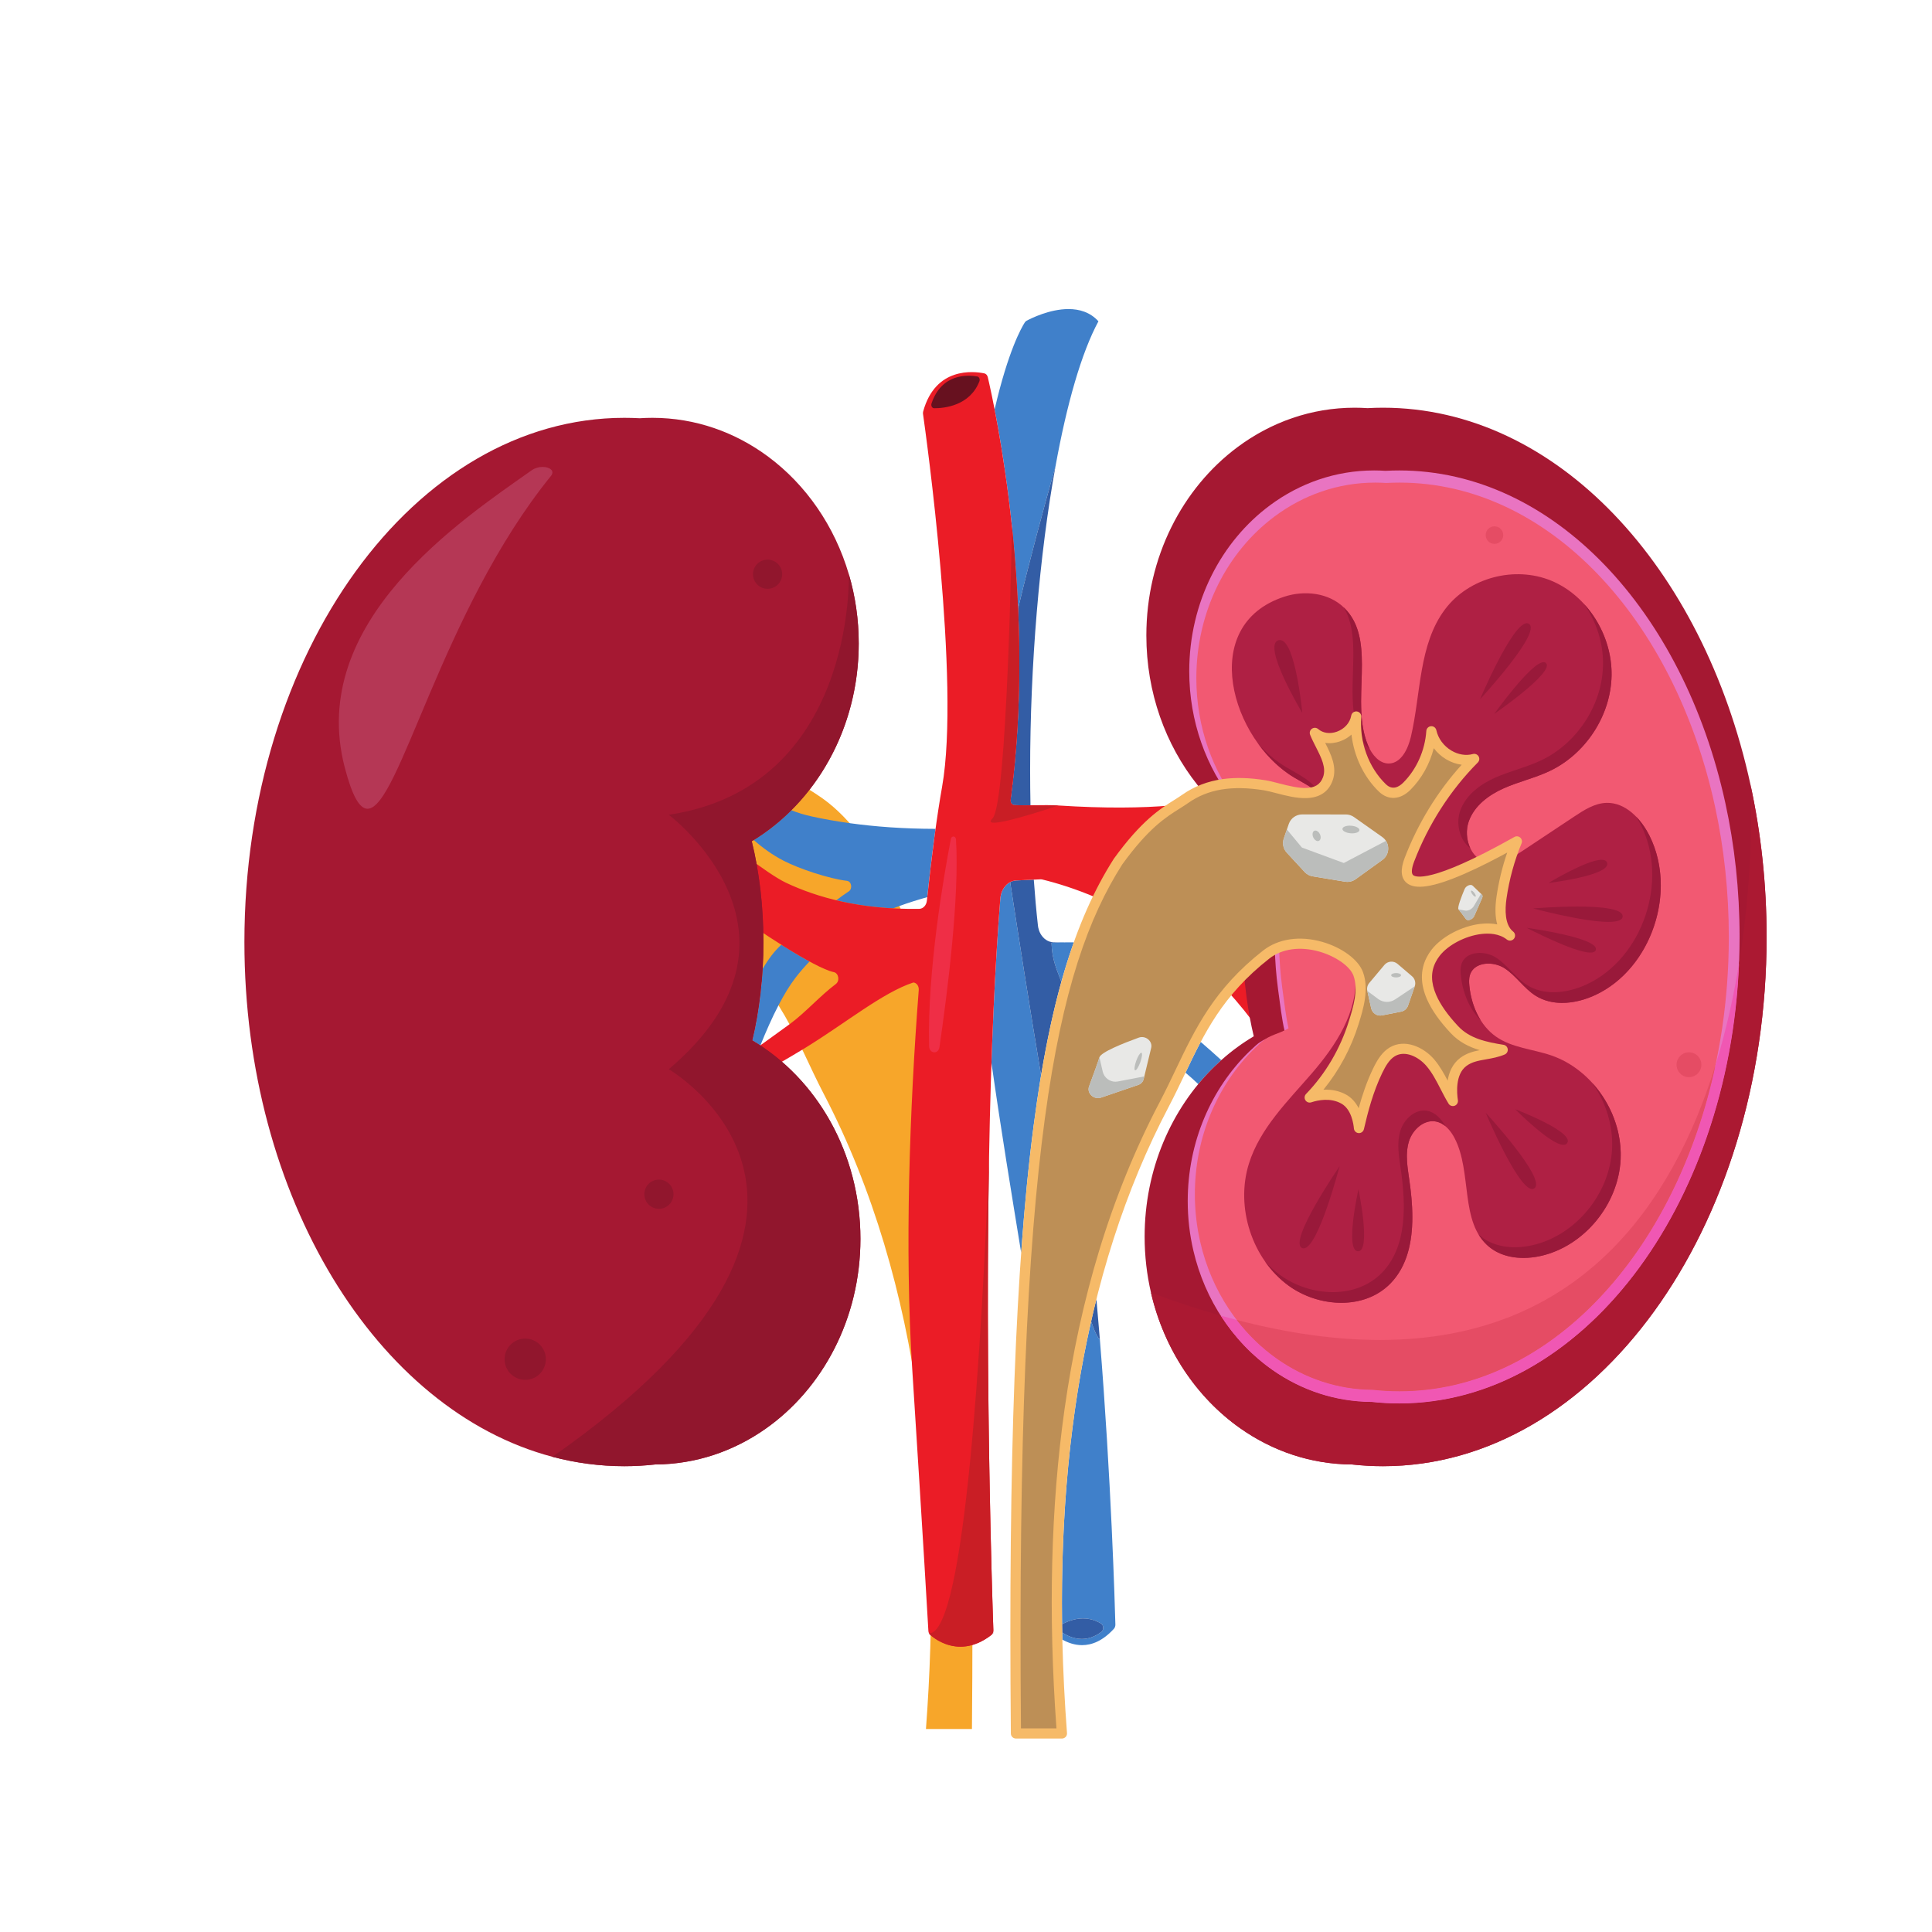 <?xml version="1.0" encoding="UTF-8"?> <svg xmlns="http://www.w3.org/2000/svg" xmlns:xlink="http://www.w3.org/1999/xlink" width="1080" zoomAndPan="magnify" viewBox="0 0 810 810" height="1080" preserveAspectRatio="xMidYMid meet"> <defs> <clipPath id="9c0f6f95ba"> <path d="M 315.309 129.582 L 512.086 129.582 L 512.086 690 L 315.309 690 Z M 315.309 129.582 " clip-rule="nonzero"></path> </clipPath> <clipPath id="6ac8752b55"> <path d="M 453.656 689.734 C 450.523 689.734 447.707 688.707 445.395 687.41 C 445.367 686.414 445.352 685.418 445.332 684.43 C 447.258 685.715 450.152 687.141 453.559 687.141 C 456.082 687.141 458.887 686.363 461.773 684.156 C 462.848 683.336 462.754 681.414 461.629 680.703 C 459.984 679.668 457.422 678.539 454.074 678.539 C 451.613 678.539 448.727 679.152 445.465 680.852 C 445.395 680.883 445.336 680.918 445.273 680.961 C 444.656 634.887 448.727 592.48 457.457 553.969 C 458.566 557.281 459.598 559.68 460.523 560.977 C 460.727 561.258 460.926 561.398 461.113 561.41 C 460.664 555.867 460.188 550.273 459.68 544.664 C 460.188 550.273 460.664 555.867 461.113 561.41 C 465.871 620.008 467.414 673.027 467.629 681.09 C 467.648 681.77 467.418 682.43 467 682.887 C 462.309 688.004 457.719 689.734 453.656 689.734 M 428.133 525.234 C 424.188 501.008 419.707 473.926 415.672 445.578 C 415.93 438.078 416.223 430.637 416.559 423.297 L 416.562 423.188 C 417.289 407.098 418.219 391.477 419.387 376.754 C 419.633 373.637 421.262 371.043 423.516 369.844 C 427.152 393.41 431.711 422.488 436.48 450.844 C 435.344 457.641 434.293 464.773 433.316 472.262 C 431.254 488.129 429.531 505.711 428.133 525.234 M 502.379 454.516 C 500.629 452.84 498.836 451.246 497.02 449.719 C 499.098 445.367 501.156 441.074 503.406 436.836 C 506.379 439.379 509.273 441.953 512.027 444.469 C 511.98 444.516 511.93 444.555 511.879 444.598 L 511.875 444.605 C 510.859 445.52 509.867 446.449 508.891 447.41 C 506.609 449.656 504.434 452.023 502.379 454.516 M 318.762 438.281 C 317.668 437.559 316.547 436.863 315.426 436.195 C 317.633 426.934 319.121 416.832 319.742 406.191 C 322.145 402.102 324.758 398.629 327.578 396.102 C 331.629 398.656 335.734 401.117 339.395 403.117 C 337.344 405.234 335.367 407.508 333.5 409.945 C 331.023 413.172 328.648 417.121 326.379 421.484 C 323.691 426.648 321.164 432.402 318.816 438.238 C 318.801 438.254 318.781 438.27 318.762 438.281 M 444.98 411.613 C 443.184 406.781 440.988 402.301 440.863 395.258 C 443.215 395.258 446.402 395.141 442.043 395.066 C 442.262 395.074 442.461 395.078 442.641 395.078 C 443.879 395.094 445.105 395.098 446.32 395.098 C 447.629 395.098 448.918 395.094 450.195 395.078 C 448.34 400.297 446.609 405.805 444.98 411.613 M 441.598 395.062 C 441.348 395.047 441.102 395.02 440.855 394.98 C 438.711 394.602 436.879 393.008 435.883 390.77 C 435.895 390.781 435.898 390.797 435.906 390.805 C 435.969 390.941 436.031 391.078 436.098 391.207 C 436.164 391.344 436.238 391.477 436.312 391.602 C 436.656 392.191 437.059 392.727 437.523 393.184 L 437.703 393.359 L 438.008 393.629 L 438.301 393.855 L 438.586 394.059 L 438.797 394.195 L 439.031 394.332 L 439.371 394.504 C 439.527 394.582 439.684 394.645 439.848 394.703 L 440.051 394.773 L 440.281 394.848 L 440.391 394.879 L 440.523 394.91 L 440.809 394.969 L 440.855 394.98 L 440.863 394.98 L 441.129 395.02 L 441.383 395.043 C 441.453 395.051 441.527 395.059 441.598 395.062 M 435.59 390 C 435.465 389.641 435.367 389.262 435.289 388.875 C 435.312 389 435.34 389.121 435.371 389.242 L 435.402 389.348 C 435.453 389.57 435.516 389.785 435.59 390 M 374.422 380.844 C 365.551 380.367 357.629 379.137 350.598 377.449 C 352.34 376.125 354.094 374.871 355.848 373.715 C 357.543 372.602 357.012 369.52 355.098 369.297 C 347.531 368.395 335.121 364.27 328.504 360.852 C 323.973 358.512 319.805 355.516 316.012 352.184 C 321.695 348.668 326.98 344.477 331.773 339.699 C 334.449 340.758 337.301 341.641 340.336 342.301 C 345.188 343.363 350.484 344.32 356.23 345.113 C 366.699 346.566 378.668 347.484 392.23 347.5 C 391.055 355.977 389.879 365.613 388.754 376.137 C 385.09 377.16 381.156 378.371 377.086 379.848 C 376.199 380.168 375.312 380.496 374.422 380.844 M 426.844 255.109 C 426.297 242.883 425.375 231.301 424.254 220.66 L 424.254 220.641 C 422.078 200.004 419.188 182.941 416.996 171.66 C 422.688 147.055 428.285 137.312 429.656 135.176 C 429.855 134.867 430.109 134.629 430.402 134.473 C 432.285 133.469 440.086 129.574 447.969 129.574 C 452.496 129.574 457.051 130.863 460.523 134.707 L 460.516 134.719 C 453.363 147.973 447.258 169.457 442.547 195.359 C 437.219 214.254 431.559 235.324 426.844 255.109 " clip-rule="nonzero"></path> </clipPath> <clipPath id="7a1076569d"> <path d="M 453.656 689.734 C 450.523 689.734 447.707 688.707 445.395 687.41 C 445.367 686.414 445.352 685.418 445.332 684.43 C 447.258 685.715 450.152 687.141 453.559 687.141 C 456.082 687.141 458.887 686.363 461.773 684.156 C 462.848 683.336 462.754 681.414 461.629 680.703 C 459.984 679.668 457.422 678.539 454.074 678.539 C 451.613 678.539 448.727 679.152 445.465 680.852 C 445.395 680.883 445.336 680.918 445.273 680.961 C 444.656 634.887 448.727 592.48 457.457 553.969 C 458.566 557.281 459.598 559.68 460.523 560.977 C 460.727 561.258 460.926 561.398 461.113 561.41 C 460.664 555.867 460.188 550.273 459.68 544.664 C 460.188 550.273 460.664 555.867 461.113 561.41 C 465.871 620.008 467.414 673.027 467.629 681.09 C 467.648 681.77 467.418 682.43 467 682.887 C 462.309 688.004 457.719 689.734 453.656 689.734 M 428.133 525.234 C 424.188 501.008 419.707 473.926 415.672 445.578 C 415.93 438.078 416.223 430.637 416.559 423.297 L 416.562 423.188 C 417.289 407.098 418.219 391.477 419.387 376.754 C 419.633 373.637 421.262 371.043 423.516 369.844 C 427.152 393.41 431.711 422.488 436.48 450.844 C 435.344 457.641 434.293 464.773 433.316 472.262 C 431.254 488.129 429.531 505.711 428.133 525.234 M 502.379 454.516 C 500.629 452.84 498.836 451.246 497.02 449.719 C 499.098 445.367 501.156 441.074 503.406 436.836 C 506.379 439.379 509.273 441.953 512.027 444.469 C 511.98 444.516 511.93 444.555 511.879 444.598 L 511.875 444.605 C 510.859 445.52 509.867 446.449 508.891 447.41 C 506.609 449.656 504.434 452.023 502.379 454.516 M 318.762 438.281 C 317.668 437.559 316.547 436.863 315.426 436.195 C 317.633 426.934 319.121 416.832 319.742 406.191 C 322.145 402.102 324.758 398.629 327.578 396.102 C 331.629 398.656 335.734 401.117 339.395 403.117 C 337.344 405.234 335.367 407.508 333.5 409.945 C 331.023 413.172 328.648 417.121 326.379 421.484 C 323.691 426.648 321.164 432.402 318.816 438.238 C 318.801 438.254 318.781 438.27 318.762 438.281 M 444.98 411.613 C 443.184 406.781 440.988 402.301 440.863 395.258 C 443.215 395.258 446.402 395.141 442.043 395.066 C 442.262 395.074 442.461 395.078 442.641 395.078 C 443.879 395.094 445.105 395.098 446.32 395.098 C 447.629 395.098 448.918 395.094 450.195 395.078 C 448.34 400.297 446.609 405.805 444.98 411.613 M 441.598 395.062 C 441.348 395.047 441.102 395.02 440.855 394.98 C 438.711 394.602 436.879 393.008 435.883 390.77 C 435.895 390.781 435.898 390.797 435.906 390.805 C 435.969 390.941 436.031 391.078 436.098 391.207 C 436.164 391.344 436.238 391.477 436.312 391.602 C 436.656 392.191 437.059 392.727 437.523 393.184 L 437.703 393.359 L 438.008 393.629 L 438.301 393.855 L 438.586 394.059 L 438.797 394.195 L 439.031 394.332 L 439.371 394.504 C 439.527 394.582 439.684 394.645 439.848 394.703 L 440.051 394.773 L 440.281 394.848 L 440.391 394.879 L 440.523 394.91 L 440.809 394.969 L 440.855 394.98 L 440.863 394.98 L 441.129 395.02 L 441.383 395.043 C 441.453 395.051 441.527 395.059 441.598 395.062 M 435.59 390 C 435.465 389.641 435.367 389.262 435.289 388.875 C 435.312 389 435.34 389.121 435.371 389.242 L 435.402 389.348 C 435.453 389.57 435.516 389.785 435.59 390 M 374.422 380.844 C 365.551 380.367 357.629 379.137 350.598 377.449 C 352.34 376.125 354.094 374.871 355.848 373.715 C 357.543 372.602 357.012 369.52 355.098 369.297 C 347.531 368.395 335.121 364.27 328.504 360.852 C 323.973 358.512 319.805 355.516 316.012 352.184 C 321.695 348.668 326.98 344.477 331.773 339.699 C 334.449 340.758 337.301 341.641 340.336 342.301 C 345.188 343.363 350.484 344.32 356.23 345.113 C 366.699 346.566 378.668 347.484 392.23 347.5 C 391.055 355.977 389.879 365.613 388.754 376.137 C 385.09 377.16 381.156 378.371 377.086 379.848 C 376.199 380.168 375.312 380.496 374.422 380.844 M 426.844 255.109 C 426.297 242.883 425.375 231.301 424.254 220.66 L 424.254 220.641 C 422.078 200.004 419.188 182.941 416.996 171.66 C 422.688 147.055 428.285 137.312 429.656 135.176 C 429.855 134.867 430.109 134.629 430.402 134.473 C 432.285 133.469 440.086 129.574 447.969 129.574 C 452.496 129.574 457.051 130.863 460.523 134.707 L 460.516 134.719 C 453.363 147.973 447.258 169.457 442.547 195.359 C 437.219 214.254 431.559 235.324 426.844 255.109 " clip-rule="nonzero"></path> </clipPath> <clipPath id="e1b1ba7ac7"> <path d="M 445.156 678.492 L 462.555 678.492 L 462.555 687.863 L 445.156 687.863 Z M 445.156 678.492 " clip-rule="nonzero"></path> </clipPath> <clipPath id="ea1dbe416e"> <path d="M 453.559 687.141 C 450.152 687.141 447.258 685.715 445.332 684.43 C 445.312 683.266 445.289 682.121 445.273 680.961 C 445.336 680.918 445.395 680.883 445.465 680.852 C 448.727 679.152 451.613 678.539 454.074 678.539 C 457.422 678.539 459.984 679.668 461.629 680.703 C 462.754 681.414 462.848 683.336 461.773 684.156 C 458.887 686.363 456.082 687.141 453.559 687.141 " clip-rule="nonzero"></path> </clipPath> <clipPath id="4967d235f8"> <path d="M 453.559 687.141 C 450.152 687.141 447.258 685.715 445.332 684.43 C 445.312 683.266 445.289 682.121 445.273 680.961 C 445.336 680.918 445.395 680.883 445.465 680.852 C 448.727 679.152 451.613 678.539 454.074 678.539 C 457.422 678.539 459.984 679.668 461.629 680.703 C 462.754 681.414 462.848 683.336 461.773 684.156 C 458.887 686.363 456.082 687.141 453.559 687.141 " clip-rule="nonzero"></path> </clipPath> <clipPath id="6361e2ccd9"> <path d="M 423 368 L 461.219 368 L 461.219 562 L 423 562 Z M 423 368 " clip-rule="nonzero"></path> </clipPath> <clipPath id="08809393c9"> <path d="M 461.113 561.41 C 460.926 561.398 460.727 561.258 460.523 560.977 C 459.598 559.68 458.566 557.281 457.457 553.969 C 458.168 550.844 458.906 547.738 459.68 544.664 C 460.188 550.273 460.664 555.867 461.113 561.41 M 436.48 450.844 C 431.711 422.488 427.152 393.41 423.516 369.844 C 424.312 369.422 425.191 369.176 426.105 369.133 C 428.391 369.043 430.836 368.934 433.426 368.805 C 433.891 375.387 434.465 381.809 435.156 388.027 C 435.184 388.254 435.215 388.477 435.25 388.699 C 435.266 388.762 435.277 388.816 435.289 388.875 C 435.367 389.262 435.465 389.641 435.59 390 C 435.676 390.262 435.773 390.52 435.883 390.77 C 436.879 393.008 438.711 394.602 440.855 394.98 C 441.102 395.02 441.348 395.047 441.598 395.062 C 441.645 395.062 441.699 395.062 441.75 395.062 C 441.852 395.066 441.949 395.066 442.043 395.066 C 446.402 395.141 443.215 395.258 440.863 395.258 C 440.988 402.301 443.184 406.781 444.98 411.613 C 441.715 423.344 438.902 436.336 436.48 450.844 " clip-rule="nonzero"></path> </clipPath> <clipPath id="9d570ddc1d"> <path d="M 461.113 561.41 C 460.926 561.398 460.727 561.258 460.523 560.977 C 459.598 559.68 458.566 557.281 457.457 553.969 C 458.168 550.844 458.906 547.738 459.68 544.664 C 460.188 550.273 460.664 555.867 461.113 561.41 M 436.48 450.844 C 431.711 422.488 427.152 393.41 423.516 369.844 C 424.312 369.422 425.191 369.176 426.105 369.133 C 428.391 369.043 430.836 368.934 433.426 368.805 C 433.891 375.387 434.465 381.809 435.156 388.027 C 435.184 388.254 435.215 388.477 435.25 388.699 C 435.266 388.762 435.277 388.816 435.289 388.875 C 435.367 389.262 435.465 389.641 435.59 390 C 435.676 390.262 435.773 390.52 435.883 390.77 C 436.879 393.008 438.711 394.602 440.855 394.98 C 441.102 395.02 441.348 395.047 441.598 395.062 C 441.645 395.062 441.699 395.062 441.75 395.062 C 441.852 395.066 441.949 395.066 442.043 395.066 C 446.402 395.141 443.215 395.258 440.863 395.258 C 440.988 402.301 443.184 406.781 444.98 411.613 C 441.715 423.344 438.902 436.336 436.48 450.844 " clip-rule="nonzero"></path> </clipPath> <clipPath id="53776e431a"> <path d="M 423 195.184 L 443 195.184 L 443 338 L 423 338 Z M 423 195.184 " clip-rule="nonzero"></path> </clipPath> <clipPath id="889d77a7ff"> <path d="M 429.578 337.625 C 428.133 337.625 426.672 337.609 425.195 337.551 C 424.332 337.516 423.668 336.656 423.668 335.652 C 423.668 335.547 423.676 335.445 423.691 335.332 L 423.695 335.316 C 426.324 315.879 427.359 296.5 427.359 278.055 C 427.359 270.215 427.172 262.547 426.844 255.109 C 431.559 235.324 437.219 214.254 442.547 195.359 C 435.777 232.566 431.883 278.875 431.887 322.965 C 431.887 327.883 431.938 332.77 432.035 337.613 C 431.219 337.621 430.402 337.625 429.578 337.625 " clip-rule="nonzero"></path> </clipPath> <clipPath id="4b4c5fa6a6"> <path d="M 429.578 337.625 C 428.133 337.625 426.672 337.609 425.195 337.551 C 424.332 337.516 423.668 336.656 423.668 335.652 C 423.668 335.547 423.676 335.445 423.691 335.332 L 423.695 335.316 C 426.324 315.879 427.359 296.5 427.359 278.055 C 427.359 270.215 427.172 262.547 426.844 255.109 C 431.559 235.324 437.219 214.254 442.547 195.359 C 435.777 232.566 431.883 278.875 431.887 322.965 C 431.887 327.883 431.938 332.77 432.035 337.613 C 431.219 337.621 430.402 337.625 429.578 337.625 " clip-rule="nonzero"></path> </clipPath> <clipPath id="8696bfdc4f"> <path d="M 479 170 L 740.652 170 L 740.652 615 L 479 615 Z M 479 170 " clip-rule="nonzero"></path> </clipPath> <clipPath id="997f16e6fc"> <path d="M 482 329.062 L 740.652 329.062 L 740.652 615 L 482 615 Z M 482 329.062 " clip-rule="nonzero"></path> </clipPath> <clipPath id="e123376cb7"> <path d="M 423 298.27 L 639 298.27 L 639 728.832 L 423 728.832 Z M 423 298.27 " clip-rule="nonzero"></path> </clipPath> <clipPath id="39703e7cfa"> <path d="M 102.469 175 L 361 175 L 361 615 L 102.469 615 Z M 102.469 175 " clip-rule="nonzero"></path> </clipPath> </defs> <path fill="#f7a62a" d="M 233.402 397.312 C 232.895 396.312 232.273 395.324 231.52 394.348 C 225.297 386.25 208.832 380.277 200.355 387.082 C 204.648 383.637 204.738 376.781 203.918 371.062 C 202.746 362.852 200.57 354.816 197.469 347.223 C 203.785 350.773 251.387 378.355 242.527 354.98 C 236.422 338.875 227.086 324.215 215.359 312.309 C 222.895 314.43 231.527 308.797 233.312 300.598 C 233.906 309.379 237.66 317.867 243.609 323.871 C 246.629 326.918 250.492 327.867 253.875 324.562 C 261.57 317.047 265.75 305.516 264.824 294.348 C 266.199 302.223 276.402 306.305 282.18 301.277 C 279.629 307.73 274.363 314.262 276.746 320.789 C 280.688 331.594 295.906 324.645 303.109 323.473 C 314.672 321.594 326.484 322.062 336.539 329.23 C 342.781 333.676 350.945 336.609 364.695 355.789 C 394.273 402.715 409.664 485.516 407.492 724.887 L 388.211 724.887 C 394.969 634.422 387.227 539.051 345.355 458.609 C 333.727 436.266 327.906 415.18 302.582 395.141 C 289.258 384.598 267.277 394.219 263.992 403.285 C 261.641 409.777 263.809 417.242 265.844 423.867 C 269.531 435.859 275.934 446.863 284.332 455.645 C 279.648 454.078 274.352 453.887 270.008 456.348 C 265.934 458.66 264.07 463.938 263.68 468.566 C 261.793 460.297 259.5 451.973 255.855 444.352 C 254.344 441.195 252.531 437.988 249.648 436.277 C 244.469 433.191 237.766 436.195 233.766 440.91 C 229.766 445.633 227.543 451.762 224.301 457.125 C 225.156 451.449 224.738 444.316 220 440.648 C 215.266 436.984 209.324 437.961 203.41 435.457 C 211.008 434.234 218.363 432.645 223.676 426.891 C 230.902 419.07 238.723 407.812 233.402 397.312 " fill-opacity="1" fill-rule="nonzero"></path> <g clip-path="url(#9c0f6f95ba)"> <g clip-path="url(#6ac8752b55)"> <g clip-path="url(#7a1076569d)"> <path fill="#4080ca" d="M 315.426 129.582 L 315.426 689.734 L 512.027 689.734 L 512.027 129.582 Z M 315.426 129.582 " fill-opacity="1" fill-rule="nonzero"></path> </g> </g> </g> <g clip-path="url(#e1b1ba7ac7)"> <g clip-path="url(#ea1dbe416e)"> <g clip-path="url(#4967d235f8)"> <path fill="#335da5" d="M 445.273 678.539 L 445.273 687.141 L 462.848 687.141 L 462.848 678.539 Z M 445.273 678.539 " fill-opacity="1" fill-rule="nonzero"></path> </g> </g> </g> <path fill="#9d9ab7" d="M 442.043 395.066 C 441.949 395.066 441.852 395.066 441.75 395.062 C 441.852 395.066 441.949 395.066 442.043 395.066 M 441.75 395.062 C 441.699 395.062 441.645 395.062 441.598 395.062 C 441.645 395.062 441.699 395.062 441.75 395.062 M 435.883 390.77 C 435.773 390.52 435.676 390.262 435.59 390 C 435.68 390.262 435.773 390.52 435.883 390.77 M 435.289 388.875 C 435.277 388.816 435.266 388.762 435.25 388.699 C 435.215 388.477 435.184 388.254 435.156 388.027 C 435.188 388.316 435.234 388.598 435.289 388.875 " fill-opacity="1" fill-rule="nonzero"></path> <g clip-path="url(#6361e2ccd9)"> <g clip-path="url(#08809393c9)"> <g clip-path="url(#9d570ddc1d)"> <path fill="#335da5" d="M 423.516 368.805 L 423.516 561.41 L 461.113 561.41 L 461.113 368.805 Z M 423.516 368.805 " fill-opacity="1" fill-rule="nonzero"></path> </g> </g> </g> <g clip-path="url(#53776e431a)"> <g clip-path="url(#889d77a7ff)"> <g clip-path="url(#4b4c5fa6a6)"> <path fill="#335da5" d="M 423.668 195.359 L 423.668 337.625 L 442.547 337.625 L 442.547 195.359 Z M 423.668 195.359 " fill-opacity="1" fill-rule="nonzero"></path> </g> </g> </g> <path fill="#eb1c26" d="M 590.609 438.562 C 572.566 440.598 545.203 424.387 534.141 417.23 C 533.93 417.094 533.75 416.914 533.598 416.691 C 522.469 400.68 505.73 383.457 480.648 369.242 C 478.703 368.145 479.137 364.688 481.266 364.387 C 494.527 362.473 508.539 355.875 520.445 348.051 C 521.234 347.535 522.207 347.77 522.777 348.605 C 526.68 354.344 535.668 362.391 556.219 366.512 C 585.781 372.438 605.719 361.332 608.926 359.379 C 609.219 359.203 609.465 358.93 609.641 358.602 C 610.531 356.953 609.363 354.82 607.758 355.16 C 599.266 356.969 579.371 360.527 559.918 359.094 C 543.637 357.895 535.141 349.328 531.102 343.219 C 530.43 342.195 530.621 340.695 531.52 339.961 C 539.703 333.324 545.91 326.637 548.645 321.676 C 550.551 318.234 542.711 318.691 539.82 318.969 C 539.234 319.027 538.707 319.41 538.398 320.012 C 536.121 324.402 521.879 342.75 443.723 337.699 C 440.543 337.492 437.281 337.539 433.93 337.59 C 431.078 337.625 428.164 337.668 425.195 337.551 C 424.242 337.508 423.531 336.469 423.691 335.332 L 423.695 335.316 C 429.289 294.031 427.652 252.973 424.254 220.66 L 424.254 220.641 C 420.789 187.703 415.48 163.863 414.137 158.129 C 413.941 157.293 413.367 156.672 412.656 156.531 C 408.195 155.621 392.168 153.762 387.047 172.508 C 386.949 172.848 386.93 173.219 386.984 173.574 C 388.18 181.977 402.727 286.227 394.977 329.863 C 392.875 341.719 390.648 358.215 388.598 377.605 C 388.395 379.539 387.039 381.004 385.426 381.035 C 360.719 381.465 342.344 376.156 329.543 370.102 C 313.949 362.73 258.215 314.051 254.707 310.98 C 254.59 310.879 254.488 310.766 254.398 310.633 C 253.07 308.805 242.746 294.918 254.535 322.652 C 256.906 328.246 277.777 352.379 293.301 368.652 C 294.387 369.793 294.043 371.926 292.68 372.477 C 280.891 377.246 254.004 385.344 237.879 368.355 C 218.973 348.426 225.461 373.887 227.008 379.391 C 227.191 380.027 227.598 380.535 228.129 380.77 C 234.172 383.449 272.145 398.895 300.961 378.328 C 301.625 377.855 302.461 377.926 303.07 378.5 C 305.172 380.504 306.922 382.047 308.176 382.98 C 316.051 388.855 341.555 405.98 349.562 407.566 C 351.625 407.977 352.188 411.238 350.41 412.566 C 343.793 417.531 337.68 424.531 331.145 429.328 C 318.004 438.973 296.246 454.273 289.332 459.125 C 288.25 459.887 288.082 461.688 289.004 462.715 L 293.684 467.934 C 294.473 468.809 295.707 468.707 296.387 467.707 C 302.613 458.508 322.266 448.75 337.402 439.453 C 354.672 428.848 370.109 416.105 382.918 411.918 L 382.945 411.918 C 384.301 412.016 385.32 413.449 385.188 415.082 C 381.328 464.883 379.281 524.078 382.418 573.332 C 387.219 648.531 388.918 678.195 389.23 683.77 C 389.266 684.434 389.543 685.039 389.996 685.434 C 392.715 687.812 402.957 695.238 415.621 685.484 C 416.176 685.055 416.496 684.297 416.469 683.504 C 416.055 671.695 412.969 579.086 414.68 484.57 C 415.047 463.965 415.652 443.266 416.559 423.297 L 416.562 423.188 C 417.289 407.098 418.219 391.477 419.387 376.754 C 419.715 372.539 422.59 369.273 426.105 369.133 C 429.242 369.012 432.688 368.852 436.375 368.652 C 436.531 368.641 436.68 368.656 436.828 368.695 C 461.934 374.797 513.527 395.492 544.312 459.941 C 544.488 460.312 544.746 460.613 545.059 460.809 L 551.625 464.996 C 553.062 465.91 554.715 464.32 554.297 462.426 C 553.223 457.574 550.977 449.41 546.527 439.512 C 545.734 437.727 547.148 435.688 548.75 436.309 C 570.852 444.953 601.559 448.418 609.875 449.227 C 611.164 449.352 612.184 447.883 611.82 446.387 C 610.891 442.574 606.871 436.738 590.609 438.562 " fill-opacity="1" fill-rule="nonzero"></path> <path fill="#c91e25" d="M 416.781 344.926 C 415.246 344.926 414.797 344.418 416.102 343.133 C 422.293 337.051 424.273 222.465 424.254 220.66 C 426.055 237.762 427.359 257.316 427.359 278.055 C 427.359 296.5 426.324 315.879 423.695 335.316 L 423.691 335.332 C 423.676 335.445 423.668 335.547 423.668 335.652 C 423.668 336.656 424.332 337.516 425.195 337.551 C 429.227 337.703 433.145 337.781 436.945 337.781 C 439.246 337.781 441.504 337.754 443.723 337.699 L 443.723 337.703 C 443.723 337.703 422.57 344.922 416.781 344.926 " fill-opacity="1" fill-rule="nonzero"></path> <path fill="#d4bfc5" d="M 407.688 689.656 C 410.18 688.938 412.84 687.625 415.621 685.484 C 416.176 685.055 416.496 684.297 416.469 683.504 C 416.316 679.145 415.801 663.797 415.297 641.418 C 415.898 668.09 416.516 684.77 416.516 684.77 C 413.41 687.336 410.445 688.855 407.688 689.656 M 390.168 685.582 C 389.59 685.094 389.281 684.77 389.281 684.77 C 389.355 684.777 389.426 684.777 389.496 684.785 C 389.625 685.035 389.789 685.254 389.996 685.434 C 390.051 685.48 390.109 685.531 390.168 685.578 L 390.168 685.582 M 414.668 484.988 C 414.668 484.98 414.668 484.973 414.668 484.961 C 414.668 484.977 414.668 484.977 414.668 484.988 " fill-opacity="1" fill-rule="nonzero"></path> <path fill="#d0832a" d="M 402.676 690.379 C 396.539 690.379 391.996 687.137 390.168 685.582 L 390.168 685.578 C 391.996 687.137 396.539 690.379 402.676 690.379 C 404.25 690.379 405.922 690.164 407.688 689.656 C 405.926 690.164 404.25 690.379 402.676 690.379 " fill-opacity="1" fill-rule="nonzero"></path> <path fill="#c91e25" d="M 402.676 690.379 C 396.539 690.379 391.996 687.137 390.168 685.578 C 390.109 685.531 390.051 685.48 389.996 685.434 C 389.789 685.254 389.625 685.035 389.496 684.785 C 389.512 684.785 389.535 684.785 389.555 684.785 C 404.562 684.785 411.684 561.891 414.68 484.57 C 414.676 484.699 414.676 484.836 414.668 484.961 C 414.668 484.973 414.668 484.98 414.668 484.988 C 413.602 544.496 414.434 603.211 415.297 641.418 C 415.801 663.797 416.316 679.145 416.469 683.504 C 416.496 684.297 416.176 685.055 415.621 685.484 C 412.84 687.625 410.18 688.938 407.688 689.656 C 405.922 690.164 404.25 690.379 402.676 690.379 " fill-opacity="1" fill-rule="nonzero"></path> <path fill="#ef2e46" d="M 391.742 441.188 C 390.66 441.188 389.57 440.293 389.527 438.605 C 388.766 407.199 395.605 367.617 398.652 351.734 C 398.785 351.039 399.246 350.711 399.711 350.711 C 400.234 350.711 400.754 351.129 400.801 351.922 C 402.305 375.906 397.246 415.945 393.875 439.008 C 393.66 440.484 392.703 441.188 391.742 441.188 " fill-opacity="1" fill-rule="nonzero"></path> <path fill="#67111f" d="M 409.711 157.832 C 405.723 157.141 394.777 156.5 390.543 169.164 C 390.23 170.113 390.793 171.152 391.633 171.156 C 395.773 171.172 406.602 170.199 410.617 159.871 C 410.957 158.992 410.496 157.969 409.711 157.832 " fill-opacity="1" fill-rule="nonzero"></path> <g clip-path="url(#8696bfdc4f)"> <path fill="#a51832" d="M 740.656 392.82 C 740.656 515.363 668.648 614.707 579.832 614.707 C 575.445 614.707 571.098 614.461 566.801 613.984 C 549.582 613.898 533.539 608.355 520.043 598.859 C 501.695 585.957 488.051 565.738 482.559 541.969 C 480.816 534.457 479.891 526.586 479.891 518.484 C 479.891 490.258 491.09 464.891 508.891 447.41 C 509.867 446.449 510.859 445.52 511.875 444.605 L 511.883 444.598 C 512.023 444.473 512.168 444.344 512.309 444.215 C 516.461 440.539 520.922 437.277 525.648 434.473 C 524.398 429.25 523.383 423.758 522.621 418.047 L 522.59 417.805 C 522.348 416.02 522.137 414.203 521.941 412.371 C 521.297 406.066 520.957 399.523 520.957 392.82 C 520.957 388.469 521.098 384.191 521.383 379.992 L 521.383 379.934 C 521.422 379.277 521.473 378.629 521.523 377.98 L 521.527 377.949 C 521.613 376.828 521.711 375.711 521.816 374.605 C 522.625 365.984 524.016 357.785 525.898 350.164 C 519.965 346.594 514.449 342.293 509.461 337.363 L 509.434 337.332 C 506.809 334.754 504.34 331.992 502.02 329.074 L 502.008 329.059 C 488.68 312.297 480.613 290.395 480.613 266.438 C 480.613 233.594 495.766 204.621 518.852 187.441 C 532.84 177.023 549.738 170.934 567.934 170.934 C 569.75 170.934 571.547 170.996 573.336 171.117 C 575.484 170.996 577.656 170.934 579.832 170.934 C 652.586 170.934 714.062 237.598 733.918 329.059 L 733.918 329.062 C 738.301 349.254 740.656 370.66 740.656 392.82 " fill-opacity="1" fill-rule="nonzero"></path> </g> <path fill="#e974c1" d="M 729.332 392.82 C 729.332 500.832 665.438 588.398 586.633 588.398 C 582.738 588.398 578.883 588.184 575.074 587.762 C 559.793 587.688 545.559 582.805 533.582 574.438 C 517.305 563.062 505.191 545.246 500.32 524.289 C 498.777 517.664 497.957 510.727 497.957 503.586 C 497.957 478.707 507.891 456.348 523.688 440.941 C 524.555 440.09 525.434 439.27 526.34 438.465 C 526.465 438.348 526.594 438.234 526.719 438.125 C 530.402 434.887 534.359 434.613 538.555 432.145 C 537.449 427.539 536.547 420.086 535.871 415.055 L 535.84 414.848 C 535.629 413.266 535.438 411.668 535.27 410.055 C 534.695 404.492 534.391 398.73 534.391 392.82 C 534.391 388.98 534.523 385.211 534.77 381.512 L 534.77 381.461 C 534.809 380.883 534.852 380.316 534.895 379.746 L 534.898 379.715 C 534.973 378.727 535.062 377.738 535.156 376.766 C 535.875 369.164 537.109 359.328 538.777 352.613 C 533.512 349.465 528.617 348.281 524.195 343.938 L 524.168 343.91 C 521.844 341.641 519.645 339.203 517.59 336.633 L 517.574 336.621 C 505.754 321.84 498.594 302.539 498.594 281.422 C 498.594 252.469 512.043 226.934 532.523 211.789 C 544.934 202.605 559.93 197.238 576.078 197.238 C 577.688 197.238 579.281 197.289 580.867 197.395 C 582.781 197.289 584.703 197.238 586.633 197.238 C 651.184 197.238 705.734 255.992 723.348 336.621 C 727.246 354.422 729.332 373.285 729.332 392.82 " fill-opacity="1" fill-rule="nonzero"></path> <path fill="#f25972" d="M 724.812 392.82 C 724.812 498.02 662.996 583.301 586.75 583.301 C 582.984 583.301 579.254 583.09 575.562 582.684 C 560.781 582.609 547.008 577.852 535.422 569.703 C 519.672 558.621 507.953 541.27 503.242 520.863 C 501.746 514.41 500.953 507.652 500.953 500.699 C 500.953 476.469 510.57 454.691 525.848 439.688 C 526.684 438.863 527.543 438.062 528.41 437.277 L 528.414 437.273 C 528.535 437.16 528.66 437.051 528.785 436.941 C 532.348 433.789 536.176 433.527 540.23 431.121 C 539.164 426.633 538.293 419.379 537.637 414.477 L 537.605 414.27 C 537.398 412.734 537.215 411.176 537.055 409.605 C 536.5 404.188 536.207 398.57 536.207 392.82 C 536.207 389.078 536.332 385.41 536.57 381.805 L 536.57 381.758 C 536.609 381.199 536.645 380.641 536.691 380.086 L 536.699 380.055 C 536.766 379.09 536.855 378.129 536.941 377.184 C 537.637 369.781 538.836 360.203 540.445 353.66 C 535.355 350.594 530.621 349.445 526.332 345.211 L 526.312 345.188 C 524.062 342.973 521.941 340.602 519.949 338.094 L 519.938 338.086 C 508.492 323.691 501.57 304.887 501.57 284.324 C 501.57 256.129 514.578 231.258 534.402 216.504 C 546.406 207.562 560.914 202.336 576.535 202.336 C 578.094 202.336 579.637 202.391 581.168 202.488 C 583.02 202.391 584.883 202.336 586.75 202.336 C 649.203 202.336 701.98 259.566 719.023 338.086 L 719.023 338.09 C 722.789 355.422 724.812 373.793 724.812 392.82 " fill-opacity="1" fill-rule="nonzero"></path> <g clip-path="url(#997f16e6fc)"> <path fill="#ab1932" d="M 579.832 614.707 C 575.445 614.707 571.098 614.461 566.801 613.984 C 549.582 613.898 533.539 608.355 520.043 598.859 C 501.695 585.957 488.051 565.738 482.559 541.969 C 492.699 545.746 502.426 548.93 511.77 551.57 C 517.586 560.66 525.004 568.441 533.582 574.438 C 545.559 582.805 559.793 587.688 575.074 587.762 C 578.883 588.184 582.738 588.398 586.633 588.398 C 662.727 588.398 724.914 506.758 729.105 403.902 C 735.816 362.738 733.945 329.559 733.918 329.062 C 738.301 349.254 740.656 370.66 740.656 392.82 C 740.656 515.363 668.648 614.707 579.832 614.707 " fill-opacity="1" fill-rule="nonzero"></path> </g> <path fill="#f057b3" d="M 586.633 588.398 C 582.738 588.398 578.883 588.184 575.074 587.762 C 559.793 587.688 545.559 582.805 533.582 574.438 C 525.004 568.441 517.586 560.66 511.77 551.57 C 514.023 552.211 516.285 552.82 518.492 553.398 C 523.344 559.715 529.051 565.223 535.422 569.703 C 547.008 577.852 560.781 582.609 575.562 582.684 C 579.254 583.09 582.984 583.301 586.75 583.301 C 649.484 583.301 702.453 525.559 719.254 446.496 C 723.73 432.02 726.883 417.52 729.105 403.902 C 724.914 506.758 662.727 588.398 586.633 588.398 " fill-opacity="1" fill-rule="nonzero"></path> <path fill="#e54c64" d="M 586.75 583.301 C 582.984 583.301 579.254 583.09 575.562 582.684 C 560.781 582.609 547.008 577.852 535.422 569.703 C 529.051 565.223 523.344 559.715 518.492 553.398 C 540.719 559.176 560.656 561.785 578.555 561.785 C 662.5 561.785 701.379 504.316 719.254 446.496 C 702.453 525.559 649.484 583.301 586.75 583.301 " fill-opacity="1" fill-rule="nonzero"></path> <path fill="#af2044" d="M 550.695 330.82 C 548.137 329.074 545.27 327.566 542.68 326.035 C 516.27 310.387 501.898 262.07 538.484 250.152 C 546.969 247.391 557.078 248.5 563.516 254.785 C 577.777 268.703 565.66 294.418 573.691 312.832 C 575.293 316.496 578.316 320.137 582.242 320.105 C 587.418 320.059 590.309 314.043 591.523 308.902 C 595.785 290.746 594.703 270.223 605.859 255.43 C 615.91 242.094 635.078 237.156 650.355 243.453 C 665.621 249.754 675.98 266.449 675.66 283.281 C 675.344 300.113 664.703 316.129 649.773 323.23 C 643.539 326.199 636.73 327.703 630.43 330.512 C 624.129 333.316 618.055 337.84 615.754 344.461 C 613.457 351.082 616.508 359.852 623.168 361.582 C 628.438 362.953 633.715 359.789 638.273 356.766 C 645.523 351.953 652.766 347.148 660.012 342.336 C 664.156 339.586 668.586 336.742 673.527 336.598 C 681.441 336.375 687.934 343.164 691.543 350.359 C 703.277 373.762 692.344 406.098 668.984 417.105 C 661.004 420.859 651.164 422.152 643.711 417.402 C 638.887 414.328 635.648 409.121 630.859 405.992 C 626.066 402.859 618.117 403.156 616.309 408.672 C 615.828 410.148 615.883 411.75 616.035 413.305 C 616.855 421.57 620.492 429.883 627.184 434.594 C 633.949 439.352 642.656 439.828 650.438 442.512 C 667.945 448.551 680.41 467.301 679.453 486.164 C 678.492 505.027 664.199 522.359 646.176 526.516 C 638.688 528.238 630.207 527.645 624.262 522.695 C 611.895 512.406 617.324 491.516 609.828 477.137 C 608.168 473.941 605.578 470.93 602.113 470.219 C 597.102 469.188 592.262 473.539 590.703 478.52 C 589.148 483.492 590.008 488.879 590.77 494.047 C 593.035 509.352 593.652 527.035 583.004 538.043 C 572.086 549.316 552.871 548.219 540.23 539.004 C 524.934 527.852 517.883 506.164 523.613 487.867 C 528.258 473.027 539.82 461.773 549.906 450.094 C 559.996 438.422 569.438 424.215 568.211 408.688 C 566.75 390.016 550.094 373.242 554.793 355.145 C 556.051 350.301 558.844 345.594 558.062 340.648 C 557.383 336.332 554.352 333.324 550.695 330.82 " fill-opacity="1" fill-rule="nonzero"></path> <path fill="#99193a" d="M 549.68 330.145 C 547.391 328.684 544.934 327.367 542.68 326.035 C 536.895 322.609 531.688 317.617 527.469 311.777 C 530.93 315.691 534.863 319.047 539.102 321.559 C 541.688 323.09 544.555 324.598 547.113 326.344 C 548.598 327.363 549.984 328.469 551.145 329.703 C 550.691 329.895 550.199 330.043 549.68 330.145 " fill-opacity="1" fill-rule="nonzero"></path> <path fill="#cb4961" d="M 616.43 355.594 C 616.422 355.594 616.422 355.59 616.422 355.59 C 614.832 352.211 614.52 348.027 615.754 344.461 C 618.055 337.84 624.129 333.316 630.43 330.512 C 636.73 327.703 643.539 326.199 649.773 323.23 C 664.703 316.129 675.344 300.113 675.66 283.281 C 675.344 300.113 664.703 316.129 649.773 323.23 C 643.539 326.199 636.73 327.703 630.43 330.512 C 624.129 333.316 618.055 337.84 615.754 344.461 C 614.52 348.027 614.832 352.215 616.43 355.594 M 675.668 283.227 C 675.668 283.219 675.668 283.211 675.668 283.203 C 675.668 283.211 675.668 283.219 675.668 283.227 M 675.668 283.164 C 675.668 283.156 675.668 283.152 675.668 283.148 C 675.668 283.152 675.668 283.156 675.668 283.164 M 675.668 283.027 C 675.668 283.02 675.668 283.02 675.668 283.016 C 675.668 283.02 675.668 283.02 675.668 283.027 M 675.668 282.965 C 675.668 282.957 675.668 282.957 675.668 282.953 C 675.668 282.957 675.668 282.957 675.668 282.965 M 675.672 282.766 C 675.672 282.766 675.672 282.766 675.672 282.758 C 675.672 282.758 675.672 282.766 675.672 282.766 " fill-opacity="1" fill-rule="nonzero"></path> <path fill="#99193a" d="M 616.422 355.59 C 612.02 352.355 610.277 345.441 612.172 339.984 C 614.473 333.363 620.547 328.84 626.848 326.035 C 633.152 323.227 639.957 321.723 646.191 318.754 C 661.125 311.652 671.762 295.637 672.078 278.805 C 672.254 269.695 669.297 260.629 664.133 253.227 C 671.367 261.129 675.734 271.891 675.672 282.758 C 675.672 282.766 675.672 282.766 675.672 282.766 C 675.672 282.828 675.668 282.891 675.668 282.953 C 675.668 282.957 675.668 282.957 675.668 282.965 C 675.668 282.98 675.668 283 675.668 283.016 C 675.668 283.02 675.668 283.02 675.668 283.027 C 675.668 283.062 675.668 283.105 675.668 283.148 C 675.668 283.152 675.668 283.156 675.668 283.164 C 675.668 283.172 675.668 283.188 675.668 283.203 C 675.668 283.211 675.668 283.219 675.668 283.227 C 675.668 283.242 675.66 283.262 675.66 283.281 C 675.344 300.113 664.703 316.129 649.773 323.23 C 643.539 326.199 636.73 327.703 630.43 330.512 C 624.129 333.316 618.055 337.84 615.754 344.461 C 614.52 348.027 614.832 352.211 616.422 355.59 " fill-opacity="1" fill-rule="nonzero"></path> <path fill="#cb4961" d="M 574.266 314.023 C 574.266 314.023 574.262 314.023 574.262 314.023 C 574.105 313.715 573.953 313.406 573.812 313.098 C 573.953 313.41 574.105 313.715 574.266 314.023 " fill-opacity="1" fill-rule="nonzero"></path> <path fill="#99193a" d="M 574.262 314.023 C 573.133 313.145 572.156 311.977 571.348 310.703 C 570.668 307.383 570.441 303.957 570.723 300.57 C 570.816 299.438 570.004 298.434 568.875 298.285 C 568.781 298.277 568.691 298.266 568.598 298.266 C 568.223 298.266 567.863 298.371 567.547 298.547 C 565.656 283.59 570.434 266.418 563.359 254.633 L 563.516 254.785 C 569.863 260.984 570.988 269.523 570.988 278.711 C 570.984 283.746 570.645 288.984 570.645 294.133 C 570.648 300.688 571.199 307.109 573.691 312.832 C 573.734 312.918 573.77 313.008 573.812 313.098 C 573.953 313.406 574.105 313.715 574.262 314.023 " fill-opacity="1" fill-rule="nonzero"></path> <path fill="#cb4961" d="M 620.82 427.785 C 620.816 427.781 620.816 427.781 620.809 427.773 C 618.398 423.957 616.883 419.465 616.234 414.914 C 616.887 419.469 618.406 423.961 620.82 427.785 M 643.871 417.504 C 643.855 417.492 643.84 417.48 643.824 417.473 C 643.84 417.48 643.855 417.492 643.871 417.504 M 616.234 414.914 C 616.23 414.879 616.223 414.836 616.219 414.801 C 616.223 414.836 616.23 414.879 616.234 414.914 M 616.215 414.785 C 616.215 414.773 616.207 414.758 616.207 414.746 C 616.207 414.758 616.215 414.773 616.215 414.785 M 616.207 414.723 C 616.203 414.715 616.203 414.707 616.203 414.695 C 616.203 414.707 616.203 414.715 616.207 414.723 M 616.199 414.664 C 616.199 414.66 616.199 414.652 616.199 414.648 C 616.199 414.652 616.199 414.66 616.199 414.664 M 616.059 413.461 C 616.051 413.449 616.051 413.445 616.051 413.441 C 616.051 413.445 616.051 413.457 616.059 413.461 M 616.047 413.41 C 616.047 413.402 616.047 413.395 616.047 413.383 C 616.047 413.395 616.047 413.398 616.047 413.41 M 616.043 413.355 C 616.043 413.34 616.043 413.324 616.035 413.305 C 616.043 413.324 616.043 413.34 616.043 413.355 M 616.324 408.633 C 616.324 408.617 616.328 408.602 616.336 408.59 C 616.328 408.602 616.324 408.617 616.324 408.633 M 616.344 408.559 C 617.441 405.395 620.59 403.996 623.965 403.988 C 620.59 403.996 617.441 405.395 616.344 408.559 M 630.797 405.949 C 630.793 405.945 630.781 405.941 630.777 405.941 C 630.781 405.941 630.793 405.945 630.797 405.949 M 691.543 350.359 C 690.805 348.895 689.953 347.445 688.988 346.07 C 689.953 347.445 690.809 348.895 691.543 350.359 " fill-opacity="1" fill-rule="nonzero"></path> <path fill="#99193a" d="M 620.809 427.773 C 615.891 422.926 613.156 415.859 612.453 408.828 C 612.301 407.277 612.246 405.672 612.727 404.195 C 613.789 400.949 616.973 399.512 620.387 399.512 C 622.785 399.512 625.301 400.223 627.277 401.516 C 632.074 404.645 635.305 409.852 640.133 412.926 C 643.516 415.086 647.395 415.996 651.363 415.996 C 656.137 415.996 661.047 414.68 665.398 412.629 C 688.762 401.621 699.695 369.289 687.961 345.883 C 687.355 344.676 686.668 343.48 685.906 342.324 C 687.031 343.473 688.059 344.738 688.988 346.07 C 689.953 347.445 690.805 348.895 691.543 350.359 C 694.785 356.828 696.297 363.977 696.289 371.172 C 696.285 390.004 685.891 409.141 668.984 417.105 C 664.629 419.156 659.719 420.469 654.945 420.469 C 651.039 420.469 647.215 419.59 643.871 417.504 C 643.855 417.492 643.84 417.48 643.824 417.473 C 643.785 417.449 643.75 417.43 643.711 417.402 C 638.887 414.328 635.648 409.121 630.859 405.992 C 630.84 405.977 630.816 405.965 630.797 405.949 C 630.793 405.945 630.781 405.941 630.777 405.941 C 628.809 404.68 626.336 403.988 623.969 403.988 C 623.969 403.988 623.969 403.988 623.965 403.988 C 620.59 403.996 617.441 405.395 616.344 408.559 C 616.344 408.57 616.34 408.582 616.336 408.59 C 616.328 408.602 616.324 408.617 616.324 408.633 C 616.32 408.645 616.312 408.656 616.309 408.672 C 616.027 409.543 615.926 410.457 615.926 411.379 C 615.926 412.023 615.973 412.664 616.035 413.305 C 616.043 413.324 616.043 413.34 616.043 413.355 C 616.047 413.367 616.047 413.375 616.047 413.383 C 616.047 413.395 616.047 413.402 616.047 413.41 C 616.051 413.418 616.051 413.43 616.051 413.441 C 616.051 413.445 616.051 413.449 616.059 413.461 C 616.059 413.473 616.059 413.488 616.059 413.496 C 616.094 413.82 616.129 414.145 616.172 414.465 C 616.172 414.484 616.176 414.5 616.176 414.516 C 616.184 414.559 616.188 414.602 616.199 414.648 C 616.199 414.652 616.199 414.66 616.199 414.664 C 616.199 414.676 616.203 414.684 616.203 414.695 C 616.203 414.707 616.203 414.715 616.207 414.723 C 616.207 414.73 616.207 414.738 616.207 414.746 C 616.207 414.758 616.215 414.773 616.215 414.785 C 616.215 414.789 616.215 414.793 616.219 414.801 C 616.223 414.836 616.23 414.879 616.234 414.914 C 616.883 419.465 618.398 423.957 620.809 427.773 " fill-opacity="1" fill-rule="nonzero"></path> <path fill="#cb4961" d="M 562.344 546.207 C 559.301 546.207 556.234 545.812 553.238 545.055 C 556.234 545.812 559.301 546.207 562.34 546.207 C 570.062 546.207 577.566 543.66 583.004 538.043 C 589.992 530.816 592.129 520.719 592.133 510.305 C 592.129 520.719 589.992 530.816 583.004 538.043 C 577.562 543.66 570.062 546.207 562.344 546.207 M 540.457 539.172 C 540.43 539.152 540.398 539.129 540.375 539.109 C 540.398 539.129 540.43 539.152 540.457 539.172 M 589.84 484.805 C 589.832 482.664 590.07 480.559 590.703 478.52 C 590.707 478.496 590.711 478.48 590.719 478.465 C 590.711 478.48 590.707 478.496 590.703 478.52 C 590.07 480.559 589.832 482.664 589.84 484.805 M 590.723 478.461 C 592.133 474.004 596.176 470.074 600.605 470.066 C 596.176 470.074 592.133 474.004 590.723 478.461 M 605.965 472.145 C 604.836 471.207 603.551 470.516 602.113 470.219 C 602.102 470.219 602.09 470.215 602.078 470.215 C 602.09 470.215 602.102 470.219 602.113 470.219 C 603.551 470.512 604.832 471.207 605.965 472.137 C 605.965 472.137 605.965 472.137 605.965 472.145 " fill-opacity="1" fill-rule="nonzero"></path> <path fill="#99193a" d="M 562.34 546.207 C 559.301 546.207 556.234 545.812 553.238 545.055 C 548.66 543.898 544.27 541.902 540.457 539.172 C 540.43 539.152 540.398 539.129 540.375 539.109 C 540.328 539.074 540.277 539.043 540.23 539.004 C 536.41 536.219 533.102 532.77 530.379 528.887 C 532.277 530.973 534.371 532.867 536.648 534.527 C 542.992 539.152 550.988 541.73 558.758 541.73 C 566.48 541.73 573.984 539.184 579.422 533.566 C 590.074 522.559 589.457 504.875 587.188 489.57 C 586.426 484.402 585.566 479.02 587.125 474.043 C 588.52 469.559 592.578 465.59 597.035 465.59 C 597.527 465.59 598.027 465.637 598.531 465.742 C 601.809 466.418 604.297 469.148 605.965 472.137 C 604.832 471.207 603.551 470.512 602.113 470.219 C 602.102 470.219 602.09 470.215 602.078 470.215 C 601.59 470.113 601.098 470.066 600.617 470.066 C 600.609 470.066 600.609 470.066 600.605 470.066 C 596.176 470.074 592.133 474.004 590.723 478.461 C 590.723 478.461 590.723 478.465 590.719 478.465 C 590.711 478.48 590.707 478.496 590.703 478.52 C 590.07 480.559 589.832 482.664 589.84 484.805 C 589.84 487.875 590.32 490.996 590.77 494.047 C 591.551 499.305 592.133 504.852 592.133 510.305 C 592.129 520.719 589.992 530.816 583.004 538.043 C 577.566 543.66 570.062 546.207 562.34 546.207 " fill-opacity="1" fill-rule="nonzero"></path> <path fill="#cb4961" d="M 638.672 527.391 C 638.672 527.391 638.668 527.391 638.668 527.391 C 638.668 527.391 638.672 527.391 638.672 527.391 M 638.676 527.391 C 641.156 527.391 643.645 527.086 646.039 526.547 C 643.645 527.086 641.156 527.391 638.676 527.391 M 646.086 526.531 C 646.117 526.527 646.145 526.523 646.176 526.516 C 664.199 522.359 678.492 505.027 679.453 486.164 C 678.492 505.027 664.199 522.359 646.176 526.516 C 646.145 526.523 646.117 526.527 646.086 526.531 M 624.219 522.664 C 624.207 522.656 624.199 522.648 624.188 522.637 C 624.199 522.648 624.207 522.656 624.219 522.664 M 624.184 522.637 C 623.949 522.434 623.719 522.227 623.492 522.023 C 623.719 522.227 623.949 522.434 624.184 522.637 M 623.48 522.016 C 623.473 522.004 623.465 522 623.457 521.992 C 623.465 522 623.473 522.004 623.48 522.016 M 623.441 521.973 C 623.434 521.965 623.43 521.961 623.426 521.957 C 623.43 521.961 623.434 521.965 623.441 521.973 M 679.453 486.102 C 679.453 486.098 679.453 486.09 679.453 486.086 C 679.453 486.09 679.453 486.098 679.453 486.102 M 679.457 486.035 C 679.457 486.027 679.457 486.023 679.457 486.02 C 679.457 486.027 679.457 486.027 679.457 486.035 M 679.465 485.965 C 679.465 485.961 679.465 485.961 679.465 485.953 C 679.465 485.961 679.465 485.961 679.465 485.965 M 678.555 475.297 C 678.555 475.293 678.555 475.293 678.555 475.293 C 678.555 475.293 678.555 475.297 678.555 475.297 M 678.512 475.094 C 678.512 475.094 678.512 475.086 678.508 475.086 C 678.512 475.086 678.512 475.094 678.512 475.094 M 678.496 475.031 C 678.496 475.023 678.496 475.023 678.496 475.02 C 678.496 475.023 678.496 475.031 678.496 475.031 M 678.48 474.961 L 678.48 474.957 C 678.48 474.957 678.48 474.957 678.48 474.961 M 678.465 474.895 C 678.465 474.891 678.465 474.891 678.465 474.891 C 678.465 474.891 678.465 474.891 678.465 474.895 M 678.453 474.832 C 678.449 474.824 678.449 474.82 678.449 474.816 C 678.449 474.82 678.449 474.824 678.453 474.832 M 678.438 474.77 C 678.438 474.762 678.434 474.754 678.434 474.746 C 678.434 474.754 678.438 474.762 678.438 474.77 M 678.422 474.699 C 678.422 474.695 678.422 474.691 678.422 474.684 C 678.422 474.691 678.422 474.695 678.422 474.699 M 678.406 474.629 C 678.402 474.621 678.402 474.617 678.402 474.605 C 678.402 474.617 678.402 474.621 678.406 474.629 M 678.391 474.566 C 678.391 474.559 678.387 474.551 678.387 474.539 C 678.387 474.551 678.391 474.559 678.391 474.566 M 678.375 474.508 C 678.375 474.496 678.375 474.484 678.371 474.48 C 678.375 474.484 678.375 474.496 678.375 474.508 M 678.363 474.438 C 678.359 474.434 678.359 474.422 678.359 474.418 C 678.359 474.422 678.359 474.434 678.363 474.438 M 678.344 474.359 C 678.34 474.352 678.34 474.344 678.34 474.336 C 678.34 474.344 678.34 474.352 678.344 474.359 M 678.328 474.297 C 678.328 474.293 678.324 474.281 678.324 474.273 C 678.324 474.281 678.328 474.293 678.328 474.297 M 678.312 474.242 C 678.312 474.23 678.309 474.219 678.309 474.207 C 678.309 474.219 678.312 474.23 678.312 474.242 M 678.301 474.184 C 678.293 474.141 678.281 474.098 678.27 474.062 C 678.281 474.098 678.293 474.141 678.301 474.184 M 678.266 474.035 C 678.262 474.02 678.262 474.012 678.254 474 C 678.262 474.012 678.262 474.027 678.266 474.035 M 678.25 473.973 C 678.25 473.965 678.246 473.953 678.246 473.941 C 678.246 473.953 678.25 473.965 678.25 473.973 M 678.234 473.918 C 678.223 473.875 678.215 473.832 678.203 473.789 C 678.215 473.832 678.223 473.875 678.234 473.918 M 678.199 473.77 C 678.199 473.758 678.191 473.742 678.188 473.734 C 678.191 473.742 678.199 473.754 678.199 473.77 M 678.188 473.711 C 678.184 473.695 678.176 473.688 678.172 473.672 C 678.176 473.688 678.184 473.695 678.188 473.711 M 678.172 473.66 C 678.16 473.613 678.145 473.566 678.137 473.512 C 678.145 473.566 678.16 473.613 678.172 473.66 M 678.137 473.508 C 678.129 473.492 678.125 473.477 678.121 473.461 C 678.125 473.477 678.125 473.492 678.137 473.508 M 678.121 473.449 C 678.113 473.434 678.109 473.418 678.105 473.402 C 678.109 473.418 678.113 473.434 678.121 473.449 M 678.105 473.398 C 678.086 473.332 678.066 473.262 678.051 473.188 C 678.066 473.262 678.086 473.332 678.105 473.398 M 678.047 473.188 C 677.527 471.242 676.879 469.328 676.105 467.469 C 676.879 469.328 677.527 471.242 678.047 473.188 M 676.105 467.469 C 676.078 467.398 676.047 467.332 676.023 467.266 C 676.047 467.332 676.078 467.398 676.105 467.469 M 676.023 467.266 C 676.016 467.25 676.012 467.238 676 467.223 C 676.008 467.238 676.016 467.25 676.023 467.266 M 675.996 467.207 C 675.992 467.195 675.984 467.18 675.98 467.164 C 675.984 467.18 675.992 467.195 675.996 467.207 M 675.977 467.152 C 675.961 467.113 675.938 467.07 675.922 467.027 C 675.938 467.07 675.961 467.113 675.977 467.152 M 675.914 467.008 C 675.906 466.996 675.902 466.988 675.898 466.977 C 675.902 466.988 675.906 466.996 675.914 467.008 M 675.887 466.949 C 675.883 466.941 675.875 466.93 675.875 466.918 C 675.875 466.93 675.883 466.941 675.887 466.949 M 675.867 466.895 C 675.859 466.883 675.855 466.871 675.852 466.859 C 675.855 466.871 675.859 466.883 675.867 466.895 M 675.836 466.828 C 675.828 466.812 675.824 466.797 675.82 466.781 C 675.824 466.805 675.828 466.812 675.836 466.828 M 675.805 466.758 C 675.797 466.746 675.793 466.734 675.793 466.727 C 675.793 466.734 675.797 466.746 675.805 466.758 M 675.777 466.695 C 675.77 466.688 675.77 466.68 675.766 466.668 C 675.77 466.68 675.77 466.688 675.777 466.695 M 675.75 466.637 C 675.746 466.625 675.746 466.621 675.738 466.617 C 675.746 466.621 675.746 466.625 675.75 466.637 M 675.715 466.559 C 675.715 466.551 675.715 466.551 675.715 466.551 C 675.715 466.551 675.715 466.551 675.715 466.559 M 675.688 466.496 C 675.688 466.488 675.688 466.488 675.684 466.484 C 675.688 466.488 675.688 466.496 675.688 466.496 M 675.66 466.438 C 675.66 466.434 675.656 466.426 675.656 466.422 C 675.656 466.426 675.66 466.434 675.66 466.438 M 675.637 466.375 C 675.637 466.371 675.629 466.371 675.629 466.363 C 675.629 466.371 675.637 466.371 675.637 466.375 M 675.578 466.242 C 675.578 466.242 675.578 466.238 675.574 466.238 C 675.578 466.238 675.578 466.242 675.578 466.242 M 675.547 466.18 C 675.547 466.18 675.547 466.176 675.547 466.176 C 675.547 466.176 675.547 466.18 675.547 466.18 " fill-opacity="1" fill-rule="nonzero"></path> <path fill="#99193a" d="M 638.672 527.391 C 638.672 527.391 638.668 527.391 638.668 527.391 C 633.434 527.391 628.273 526.031 624.262 522.695 C 624.246 522.684 624.234 522.672 624.219 522.664 C 624.207 522.656 624.199 522.648 624.188 522.637 C 624.188 522.637 624.188 522.637 624.184 522.637 C 623.949 522.434 623.719 522.227 623.492 522.023 C 623.488 522.02 623.48 522.016 623.48 522.016 C 623.473 522.004 623.465 522 623.457 521.992 C 623.449 521.984 623.445 521.977 623.441 521.973 C 623.434 521.965 623.43 521.961 623.426 521.957 C 621.98 520.613 620.805 519.102 619.832 517.469 C 620.105 517.727 620.387 517.977 620.676 518.219 C 624.691 521.559 629.855 522.918 635.09 522.918 C 637.617 522.918 640.156 522.598 642.594 522.039 C 660.617 517.883 674.914 500.551 675.871 481.688 C 676.367 471.836 673.203 462.012 667.578 454.023 C 670.836 457.609 673.539 461.73 675.547 466.176 C 675.547 466.176 675.547 466.18 675.547 466.18 C 675.559 466.203 675.566 466.219 675.574 466.238 C 675.578 466.238 675.578 466.242 675.578 466.242 C 675.594 466.285 675.613 466.324 675.629 466.363 C 675.629 466.371 675.637 466.371 675.637 466.375 C 675.641 466.391 675.652 466.406 675.656 466.422 C 675.656 466.426 675.66 466.434 675.66 466.438 C 675.672 466.453 675.676 466.469 675.684 466.484 C 675.688 466.488 675.688 466.488 675.688 466.496 C 675.699 466.516 675.703 466.531 675.715 466.551 C 675.715 466.551 675.715 466.551 675.715 466.559 C 675.723 466.574 675.734 466.594 675.738 466.617 C 675.746 466.621 675.746 466.625 675.75 466.637 C 675.754 466.648 675.762 466.656 675.766 466.668 C 675.77 466.68 675.77 466.688 675.777 466.695 C 675.781 466.703 675.789 466.715 675.793 466.727 C 675.793 466.734 675.797 466.746 675.805 466.758 C 675.809 466.762 675.812 466.773 675.82 466.781 C 675.824 466.797 675.828 466.812 675.836 466.828 C 675.84 466.84 675.844 466.852 675.852 466.859 C 675.855 466.871 675.859 466.883 675.867 466.895 C 675.867 466.902 675.871 466.914 675.875 466.918 C 675.875 466.93 675.883 466.941 675.887 466.949 C 675.891 466.961 675.891 466.965 675.898 466.977 C 675.902 466.988 675.906 466.996 675.914 467.008 C 675.914 467.012 675.918 467.023 675.922 467.027 C 675.938 467.07 675.961 467.113 675.977 467.152 C 675.977 467.16 675.98 467.164 675.98 467.164 C 675.984 467.18 675.992 467.195 675.996 467.207 C 675.996 467.211 676 467.219 676 467.223 C 676.012 467.238 676.016 467.25 676.023 467.266 C 676.047 467.332 676.078 467.398 676.105 467.469 C 676.879 469.328 677.527 471.242 678.047 473.188 L 678.051 473.188 C 678.066 473.262 678.086 473.332 678.105 473.398 C 678.105 473.402 678.105 473.402 678.105 473.402 C 678.109 473.418 678.113 473.434 678.121 473.449 C 678.121 473.457 678.121 473.457 678.121 473.461 C 678.125 473.477 678.129 473.492 678.137 473.508 C 678.137 473.508 678.137 473.512 678.137 473.512 C 678.145 473.566 678.16 473.613 678.172 473.66 C 678.172 473.664 678.172 473.672 678.172 473.672 C 678.176 473.688 678.184 473.695 678.188 473.711 C 678.188 473.719 678.188 473.727 678.188 473.734 C 678.191 473.742 678.199 473.758 678.199 473.77 C 678.203 473.773 678.203 473.781 678.203 473.789 C 678.215 473.832 678.223 473.875 678.234 473.918 C 678.238 473.926 678.238 473.938 678.246 473.941 C 678.246 473.953 678.25 473.965 678.25 473.973 C 678.254 473.984 678.254 473.996 678.254 474 C 678.262 474.012 678.262 474.02 678.266 474.035 C 678.266 474.043 678.27 474.051 678.27 474.062 C 678.281 474.098 678.293 474.141 678.301 474.184 C 678.301 474.191 678.309 474.199 678.309 474.207 C 678.309 474.219 678.312 474.23 678.312 474.242 C 678.316 474.25 678.316 474.262 678.324 474.273 C 678.324 474.281 678.328 474.293 678.328 474.297 C 678.332 474.312 678.332 474.324 678.34 474.336 C 678.34 474.344 678.34 474.352 678.344 474.359 C 678.348 474.383 678.355 474.398 678.359 474.418 C 678.359 474.422 678.359 474.434 678.363 474.438 C 678.363 474.453 678.371 474.465 678.371 474.48 C 678.375 474.484 678.375 474.496 678.375 474.508 C 678.379 474.516 678.379 474.527 678.387 474.539 C 678.387 474.551 678.391 474.559 678.391 474.566 C 678.395 474.582 678.395 474.598 678.402 474.605 C 678.402 474.617 678.402 474.621 678.406 474.629 C 678.41 474.648 678.418 474.668 678.422 474.684 C 678.422 474.691 678.422 474.695 678.422 474.699 C 678.43 474.715 678.434 474.73 678.434 474.746 C 678.434 474.754 678.438 474.762 678.438 474.77 C 678.445 474.785 678.445 474.801 678.449 474.816 C 678.449 474.82 678.449 474.824 678.453 474.832 C 678.453 474.848 678.461 474.867 678.465 474.891 C 678.465 474.891 678.465 474.891 678.465 474.895 C 678.469 474.914 678.477 474.938 678.48 474.957 L 678.48 474.961 C 678.484 474.977 678.492 475 678.496 475.02 C 678.496 475.023 678.496 475.023 678.496 475.031 C 678.5 475.051 678.508 475.066 678.508 475.086 C 678.512 475.086 678.512 475.094 678.512 475.094 C 678.527 475.16 678.539 475.223 678.555 475.293 C 678.555 475.293 678.555 475.293 678.555 475.297 C 678.559 475.316 678.562 475.34 678.57 475.359 C 679.305 478.832 679.625 482.395 679.465 485.953 C 679.465 485.961 679.465 485.961 679.465 485.965 C 679.457 485.98 679.457 486.004 679.457 486.02 C 679.457 486.023 679.457 486.027 679.457 486.035 C 679.457 486.055 679.457 486.07 679.453 486.086 C 679.453 486.09 679.453 486.098 679.453 486.102 C 679.453 486.121 679.453 486.145 679.453 486.164 C 678.492 505.027 664.199 522.359 646.176 526.516 C 646.145 526.523 646.117 526.527 646.086 526.531 C 646.07 526.539 646.055 526.543 646.039 526.547 C 643.645 527.086 641.156 527.391 638.676 527.391 C 638.672 527.391 638.672 527.391 638.672 527.391 " fill-opacity="1" fill-rule="nonzero"></path> <path fill="#99193a" d="M 620.516 293.168 C 620.516 293.168 633.98 261.281 640.137 261.281 C 640.441 261.281 640.727 261.359 640.988 261.523 C 646.641 264.969 620.516 293.168 620.516 293.168 " fill-opacity="1" fill-rule="nonzero"></path> <path fill="#99193a" d="M 546 298.918 C 546 298.918 528.973 270.555 535.977 268.434 C 536.195 268.371 536.414 268.34 536.625 268.34 C 543.172 268.34 546 298.918 546 298.918 " fill-opacity="1" fill-rule="nonzero"></path> <path fill="#99193a" d="M 626.473 299.305 C 626.473 299.305 641.934 277.617 647.168 277.617 C 647.555 277.617 647.887 277.738 648.152 277.996 C 651.996 281.699 626.473 299.305 626.473 299.305 " fill-opacity="1" fill-rule="nonzero"></path> <path fill="#99193a" d="M 674.324 386.508 C 663.73 386.508 642.762 380.863 642.762 380.863 C 642.762 380.863 652.012 380.078 661.328 380.078 C 670.887 380.078 680.508 380.906 680.301 384.254 C 680.195 385.891 677.828 386.508 674.324 386.508 " fill-opacity="1" fill-rule="nonzero"></path> <path fill="#99193a" d="M 666.781 399.367 C 659.887 399.367 640.105 388.996 640.105 388.996 C 640.105 388.996 670.547 393.133 669.059 398.262 C 668.832 399.035 668.012 399.367 666.781 399.367 " fill-opacity="1" fill-rule="nonzero"></path> <path fill="#99193a" d="M 649.203 370.191 C 649.203 370.191 665.227 360.473 671.453 360.473 C 672.656 360.473 673.492 360.84 673.777 361.703 C 675.535 367.047 649.203 370.191 649.203 370.191 " fill-opacity="1" fill-rule="nonzero"></path> <path fill="#99193a" d="M 642.367 498.5 C 636.336 498.5 622.879 466.516 622.879 466.516 C 622.879 466.516 648.727 494.5 643.258 498.23 C 642.984 498.41 642.688 498.5 642.367 498.5 " fill-opacity="1" fill-rule="nonzero"></path> <path fill="#99193a" d="M 655.492 479.984 C 650.031 479.984 635.262 465.047 635.262 465.047 C 635.262 465.047 660.188 474.566 657.051 479.234 C 656.703 479.754 656.168 479.984 655.492 479.984 " fill-opacity="1" fill-rule="nonzero"></path> <path fill="#99193a" d="M 546.562 523.383 C 546.352 523.383 546.137 523.344 545.934 523.254 C 539.84 520.66 561.617 488.977 561.617 488.977 C 561.617 488.977 552.66 523.383 546.562 523.383 " fill-opacity="1" fill-rule="nonzero"></path> <path fill="#99193a" d="M 569.395 524.609 C 569.383 524.609 569.371 524.609 569.355 524.609 C 563.73 524.488 569.539 498.605 569.539 498.605 C 569.539 498.605 574.957 524.609 569.395 524.609 " fill-opacity="1" fill-rule="nonzero"></path> <path fill="#e54c64" d="M 708.102 451.605 C 705.227 451.605 702.895 449.273 702.895 446.398 C 702.895 443.52 705.227 441.188 708.102 441.188 C 710.977 441.188 713.309 443.52 713.309 446.398 C 713.309 449.273 710.977 451.605 708.102 451.605 " fill-opacity="1" fill-rule="nonzero"></path> <path fill="#e54c64" d="M 626.562 228.016 C 624.531 228.016 622.879 226.367 622.879 224.34 C 622.879 222.309 624.531 220.66 626.562 220.66 C 628.59 220.66 630.238 222.309 630.238 224.34 C 630.238 226.367 628.59 228.016 626.562 228.016 " fill-opacity="1" fill-rule="nonzero"></path> <path fill="#bd8f56" d="M 600.023 402.363 C 600.531 401.375 601.156 400.398 601.906 399.43 C 608.129 391.414 624.598 385.496 633.07 392.234 C 628.777 388.816 628.691 382.031 629.512 376.371 C 630.684 368.246 632.859 360.281 635.957 352.758 C 629.637 356.273 582.043 383.594 590.902 360.445 C 597.004 344.496 606.336 329.98 618.07 318.18 C 610.535 320.289 601.902 314.707 600.113 306.586 C 599.523 315.281 595.77 323.691 589.816 329.641 C 586.797 332.652 582.938 333.594 579.555 330.32 C 571.855 322.875 567.68 311.461 568.605 300.398 C 567.23 308.203 557.023 312.238 551.25 307.262 C 553.801 313.652 559.066 320.121 556.684 326.586 C 552.738 337.285 537.523 330.402 530.316 329.242 C 518.75 327.379 506.945 327.844 496.883 334.941 C 490.645 339.344 482.484 342.254 468.727 361.242 C 439.156 407.715 423.762 489.715 425.938 726.766 L 445.219 726.766 C 438.461 637.176 446.199 542.734 488.074 463.07 C 499.703 440.949 505.523 420.066 530.848 400.219 C 544.168 389.773 566.152 399.305 569.438 408.285 C 571.789 414.715 569.617 422.105 567.586 428.664 C 563.895 440.539 557.5 451.438 549.094 460.137 C 553.781 458.582 559.078 458.395 563.418 460.832 C 567.492 463.129 569.352 468.348 569.75 472.934 C 571.637 464.742 573.926 456.496 577.57 448.949 C 579.082 445.828 580.898 442.652 583.777 440.953 C 588.961 437.898 595.664 440.871 599.664 445.543 C 603.664 450.219 605.887 456.293 609.125 461.602 C 608.27 455.984 608.688 448.918 613.426 445.285 C 618.164 441.652 624.105 442.621 630.02 440.137 C 622.422 438.93 615.062 437.355 609.75 431.66 C 602.523 423.914 594.707 412.766 600.023 402.363 " fill-opacity="1" fill-rule="nonzero"></path> <g clip-path="url(#e123376cb7)"> <path fill="#f6ba68" d="M 600.023 402.363 L 600.031 402.363 L 600.023 402.363 M 428.047 724.641 L 442.926 724.641 C 439.434 676.48 440.57 631.492 446.301 590.898 C 449.578 567.695 454.43 545.41 460.727 524.664 C 467.457 502.48 476.02 481.426 486.191 462.074 C 488.574 457.535 490.75 452.98 492.848 448.578 C 501.184 431.102 509.051 414.59 529.535 398.539 C 535.918 393.539 544.953 392.203 554.324 394.875 C 562.652 397.25 569.523 402.344 571.434 407.551 C 574.102 414.848 571.508 423.199 569.613 429.297 C 566.473 439.426 561.41 448.852 554.844 456.871 C 558.367 456.699 561.66 457.402 564.465 458.98 C 566.582 460.172 568.348 462.129 569.633 464.613 C 571.121 459.199 573.02 453.488 575.66 448.023 C 577.328 444.57 579.336 441.105 582.695 439.121 C 588.926 435.445 596.762 438.879 601.285 444.16 C 603.59 446.863 605.328 449.969 606.938 453.059 C 607.496 449.555 608.949 446.031 612.129 443.594 C 614.719 441.613 617.562 440.832 620.398 440.285 C 615.863 438.934 611.68 436.848 608.199 433.113 C 603.441 428.016 600.184 423.355 598.23 418.859 C 595.48 412.52 595.445 406.641 598.133 401.395 C 598.703 400.277 599.406 399.172 600.23 398.121 C 604.422 392.719 612.773 388.289 620.531 387.359 C 623.117 387.051 625.531 387.117 627.723 387.559 C 626.855 384.477 626.746 380.633 627.402 376.066 C 628.32 369.707 629.828 363.465 631.91 357.441 C 627.305 359.949 620.523 363.512 613.766 366.445 C 600.895 372.027 593.242 373.195 589.684 370.117 C 587.309 368.062 587.051 364.551 588.914 359.684 C 594.441 345.246 602.656 331.84 612.82 320.621 C 610.578 320.336 608.34 319.555 606.277 318.316 C 604.25 317.098 602.504 315.512 601.117 313.688 C 599.43 320.312 596.02 326.449 591.32 331.145 C 587.078 335.383 582 335.652 578.074 331.852 C 571.746 325.73 567.656 317.035 566.613 307.984 C 565.277 309.18 563.688 310.137 561.906 310.773 C 559.777 311.535 557.613 311.754 555.586 311.461 C 558.031 316.277 560.738 321.727 558.68 327.32 C 556.969 331.961 553.32 334.41 547.828 334.605 C 543.562 334.758 538.945 333.551 534.879 332.488 C 533.043 332.008 531.312 331.559 529.977 331.344 C 516.477 329.168 506.355 330.867 498.113 336.68 C 496.961 337.492 495.766 338.246 494.5 339.043 C 488.727 342.672 481.543 347.191 470.488 362.441 C 442.719 406.129 425.922 482.086 428.047 724.641 M 445.219 728.895 L 425.938 728.895 C 424.766 728.895 423.82 727.953 423.809 726.789 C 422.75 611.191 425.77 530.312 433.316 472.262 C 440.023 420.688 450.387 386.098 466.934 360.102 L 467.008 359.992 C 478.562 344.035 486.465 339.066 492.234 335.438 C 493.449 334.676 494.598 333.949 495.66 333.207 C 500.613 329.707 506.363 327.496 512.75 326.621 C 518.102 325.895 523.961 326.062 530.652 327.141 C 532.191 327.383 534.02 327.867 535.949 328.367 C 545.152 330.773 552.375 332.113 554.684 325.852 C 556.129 321.93 553.98 317.695 551.699 313.203 C 550.852 311.527 549.969 309.797 549.273 308.051 C 548.914 307.141 549.215 306.102 550.016 305.531 C 550.816 304.961 551.898 305.008 552.641 305.648 C 554.648 307.383 557.578 307.801 560.473 306.766 C 563.664 305.625 565.98 303.047 566.508 300.027 C 566.707 298.91 567.746 298.141 568.875 298.285 C 570.004 298.434 570.816 299.438 570.723 300.57 C 569.855 310.988 573.801 321.801 581.035 328.793 C 583.816 331.48 586.523 329.914 588.312 328.133 C 593.906 322.543 597.438 314.633 597.992 306.445 C 598.062 305.387 598.902 304.547 599.957 304.469 C 601.008 304.383 601.965 305.098 602.191 306.133 C 602.957 309.621 605.25 312.73 608.469 314.668 C 611.348 316.398 614.641 316.93 617.5 316.129 C 618.43 315.875 619.418 316.273 619.91 317.109 C 620.398 317.941 620.262 318.996 619.582 319.68 C 608.098 331.23 598.863 345.586 592.887 361.207 C 591.785 364.098 591.629 366.172 592.465 366.895 C 593.379 367.684 599.676 370.645 634.113 351.352 C 634.426 351.176 634.703 351.023 634.922 350.902 C 635.711 350.457 636.695 350.566 637.375 351.168 C 638.051 351.77 638.27 352.738 637.926 353.574 C 634.887 360.938 632.762 368.711 631.613 376.676 C 630.922 381.453 630.852 387.742 634.391 390.566 L 634.395 390.566 C 635.316 391.297 635.469 392.637 634.738 393.555 C 634.004 394.477 632.664 394.629 631.742 393.895 L 631.734 393.887 C 628.48 391.312 624.125 391.219 621.039 391.586 C 614.32 392.395 607.141 396.156 603.586 400.73 C 602.934 401.574 602.371 402.453 601.918 403.336 C 599.816 407.453 599.883 411.977 602.137 417.164 C 603.891 421.207 606.891 425.473 611.309 430.207 C 616.16 435.41 623.086 436.879 630.352 438.039 C 631.293 438.188 632.02 438.941 632.129 439.887 C 632.246 440.828 631.719 441.734 630.844 442.105 C 628.152 443.234 625.559 443.688 623.047 444.129 C 619.836 444.691 617.066 445.18 614.719 446.973 C 610.145 450.48 610.754 458.148 611.23 461.281 C 611.383 462.281 610.809 463.254 609.855 463.598 C 608.902 463.941 607.836 463.57 607.309 462.707 C 606.098 460.723 605.023 458.641 603.988 456.621 C 602.164 453.074 600.445 449.723 598.047 446.93 C 594.68 442.992 589.066 440.305 584.855 442.789 C 582.473 444.195 580.867 447.023 579.492 449.875 C 575.711 457.699 573.492 466.16 571.824 473.41 C 571.59 474.43 570.648 475.129 569.602 475.055 C 568.559 474.984 567.719 474.16 567.633 473.117 C 567.469 471.273 566.621 465.078 562.375 462.688 C 557.789 460.109 552.504 461.25 549.766 462.156 C 548.832 462.465 547.812 462.098 547.297 461.266 C 546.773 460.438 546.883 459.363 547.562 458.656 C 555.742 450.188 561.957 439.605 565.551 428.031 C 567.359 422.211 569.609 414.957 567.434 409.012 C 566.02 405.145 560.02 400.926 553.156 398.969 C 545.109 396.672 537.457 397.738 532.16 401.891 C 512.465 417.324 504.801 433.395 496.691 450.41 C 494.574 454.855 492.383 459.445 489.961 464.059 C 453.734 532.977 439.398 621.309 447.34 726.609 C 447.387 727.203 447.184 727.781 446.781 728.215 C 446.379 728.648 445.809 728.895 445.219 728.895 " fill-opacity="1" fill-rule="nonzero"></path> </g> <g clip-path="url(#39703e7cfa)"> <path fill="#a51832" d="M 360.738 519.402 C 360.738 552.816 344.895 582.191 320.973 599.012 C 307.605 608.418 291.723 613.906 274.664 613.988 C 270.402 614.461 266.105 614.707 261.762 614.707 C 251.449 614.707 241.367 613.352 231.605 610.773 C 158.051 591.328 102.469 502.082 102.469 394.938 C 102.469 273.57 173.789 175.176 261.762 175.176 C 263.91 175.176 266.059 175.238 268.191 175.352 C 269.957 175.238 271.742 175.176 273.539 175.176 C 291.566 175.176 308.301 181.203 322.152 191.523 C 337.895 203.242 349.918 220.5 355.879 240.734 L 355.879 240.738 C 358.574 249.879 360.027 259.641 360.027 269.77 C 360.027 305.5 341.91 336.605 315.172 352.691 C 318.312 365.41 320.066 379.754 320.066 394.938 C 320.066 409.727 318.398 423.727 315.426 436.195 C 342.418 452.203 360.738 483.461 360.738 519.402 " fill-opacity="1" fill-rule="nonzero"></path> </g> <path fill="#91162d" d="M 261.762 614.707 C 251.449 614.707 241.367 613.352 231.605 610.773 C 380.648 506.559 280.395 448.281 280.395 448.281 C 347.027 391.738 280.395 341.598 280.395 341.598 C 358.379 329.922 355.906 241.602 355.879 240.738 C 358.574 249.879 360.027 259.641 360.027 269.77 C 360.027 297.477 349.137 322.402 331.773 339.699 C 326.98 344.477 321.695 348.668 316.012 352.184 C 315.734 352.352 315.457 352.523 315.172 352.691 C 318.312 365.41 320.066 379.754 320.066 394.938 C 320.066 409.727 318.398 423.727 315.426 436.195 C 342.418 452.203 360.738 483.461 360.738 519.402 C 360.738 552.816 344.895 582.191 320.973 599.012 C 307.605 608.418 291.723 613.906 274.664 613.988 C 270.402 614.461 266.105 614.707 261.762 614.707 " fill-opacity="1" fill-rule="nonzero"></path> <path fill="#b53755" d="M 154.09 339.078 C 150.762 339.078 147.695 333.871 144.531 321.723 C 128.605 260.617 193.785 217.758 222.941 197.148 C 224.309 196.184 225.973 195.762 227.48 195.762 C 230.434 195.762 232.762 197.367 230.992 199.543 C 184.984 256.25 167.367 339.082 154.09 339.078 " fill-opacity="1" fill-rule="nonzero"></path> <path fill="#91162d" d="M 220.199 578.504 C 215.426 578.504 211.551 574.637 211.551 569.855 C 211.551 565.082 215.426 561.207 220.199 561.207 C 224.98 561.207 228.848 565.082 228.848 569.855 C 228.848 574.637 224.98 578.504 220.199 578.504 " fill-opacity="1" fill-rule="nonzero"></path> <path fill="#91162d" d="M 276.254 506.797 C 272.875 506.797 270.137 504.055 270.137 500.676 C 270.137 497.297 272.875 494.562 276.254 494.562 C 279.633 494.562 282.367 497.297 282.367 500.676 C 282.367 504.055 279.633 506.797 276.254 506.797 " fill-opacity="1" fill-rule="nonzero"></path> <path fill="#91162d" d="M 321.809 246.859 C 318.43 246.859 315.691 244.117 315.691 240.738 C 315.691 237.359 318.43 234.625 321.809 234.625 C 325.188 234.625 327.922 237.359 327.922 240.738 C 327.922 244.117 325.188 246.859 321.809 246.859 " fill-opacity="1" fill-rule="nonzero"></path> <path fill="#e8e8e6" d="M 579.559 360.535 L 568.348 368.617 C 567.074 369.531 565.484 369.906 563.934 369.652 L 550.367 367.418 C 549.07 367.203 547.875 366.566 546.984 365.598 L 539.484 357.48 C 538.012 355.887 537.535 353.613 538.234 351.555 L 539.535 347.766 L 540.332 345.441 C 541.152 343.055 543.402 341.453 545.922 341.453 L 564.266 341.469 C 565.488 341.469 566.676 341.852 567.668 342.551 L 579.512 350.918 C 580.156 351.375 580.672 351.922 581.07 352.535 C 582.711 355.066 582.211 358.621 579.559 360.535 " fill-opacity="1" fill-rule="nonzero"></path> <path fill="#bbbdbb" d="M 564.891 369.73 C 564.574 369.73 564.254 369.703 563.934 369.652 L 550.367 367.418 C 549.07 367.203 547.875 366.566 546.984 365.598 L 539.484 357.48 C 538.461 356.375 537.914 354.934 537.914 353.469 C 537.914 352.828 538.02 352.18 538.234 351.555 L 539.535 347.766 L 545.816 355.328 L 563.395 361.816 L 581.07 352.535 C 581.699 353.508 582.012 354.625 582.012 355.746 C 582.012 357.551 581.195 359.355 579.559 360.535 L 568.348 368.617 C 567.332 369.348 566.125 369.73 564.891 369.73 " fill-opacity="1" fill-rule="nonzero"></path> <path fill="#bbbdbb" d="M 566.883 349.383 C 566.68 349.383 566.477 349.371 566.266 349.355 C 564.301 349.203 562.758 348.371 562.828 347.5 C 562.891 346.715 564.211 346.164 565.895 346.164 C 566.094 346.164 566.305 346.168 566.512 346.191 C 568.48 346.344 570.016 347.176 569.949 348.047 C 569.891 348.828 568.566 349.383 566.883 349.383 " fill-opacity="1" fill-rule="nonzero"></path> <path fill="#bbbdbb" d="M 552.488 352.633 C 551.789 352.633 551 352.012 550.574 351.055 C 550.059 349.883 550.273 348.652 551.055 348.305 C 551.195 348.242 551.344 348.215 551.5 348.215 C 552.203 348.215 552.984 348.836 553.414 349.793 C 553.934 350.965 553.719 352.195 552.934 352.539 C 552.793 352.602 552.641 352.633 552.488 352.633 " fill-opacity="1" fill-rule="nonzero"></path> <path fill="#e8e8e6" d="M 593.137 413.523 L 590.332 421.598 C 589.883 422.906 588.766 423.867 587.414 424.141 L 579.418 425.707 C 577.348 426.117 575.336 424.797 574.875 422.742 L 573.254 415.457 C 572.984 414.277 573.289 413.043 574.07 412.117 L 580.41 404.559 C 581.797 402.906 584.27 402.703 585.906 404.098 L 591.992 409.293 C 593.207 410.328 593.668 412.012 593.137 413.523 " fill-opacity="1" fill-rule="nonzero"></path> <path fill="#bbbdbb" d="M 578.664 425.781 C 576.875 425.781 575.277 424.547 574.875 422.742 L 573.254 415.457 L 577.812 418.836 C 578.906 419.641 580.195 420.051 581.488 420.051 C 582.688 420.051 583.879 419.699 584.918 419.008 L 593.137 413.523 L 590.332 421.598 C 589.883 422.906 588.766 423.867 587.414 424.141 L 579.418 425.707 C 579.16 425.754 578.91 425.781 578.664 425.781 " fill-opacity="1" fill-rule="nonzero"></path> <path fill="#bbbdbb" d="M 585.328 409.793 C 584.18 409.793 583.258 409.383 583.258 408.875 C 583.258 408.367 584.18 407.957 585.328 407.957 C 586.473 407.957 587.398 408.367 587.398 408.875 C 587.398 409.383 586.473 409.793 585.328 409.793 " fill-opacity="1" fill-rule="nonzero"></path> <path fill="#e8e8e6" d="M 477.223 454.848 L 461.625 460.176 C 458.609 461.203 455.539 458.344 456.594 455.492 C 458.348 450.754 460.391 445.148 460.934 443.297 C 461.574 441.137 470.781 437.445 477.426 435.031 C 480.273 433.996 483.32 436.508 482.641 439.328 L 479.754 451.289 L 479.477 452.441 C 479.207 453.562 478.363 454.461 477.223 454.848 " fill-opacity="1" fill-rule="nonzero"></path> <path fill="#bbbdbb" d="M 460.344 460.391 C 458.227 460.391 456.383 458.66 456.383 456.656 C 456.383 456.27 456.449 455.883 456.594 455.492 C 458.348 450.754 460.391 445.148 460.934 443.297 L 462.332 449.293 C 462.918 451.805 465.156 453.512 467.641 453.512 C 467.98 453.512 468.324 453.477 468.676 453.414 L 479.754 451.289 L 479.477 452.441 C 479.207 453.562 478.363 454.461 477.223 454.848 L 461.625 460.176 C 461.195 460.32 460.762 460.391 460.344 460.391 " fill-opacity="1" fill-rule="nonzero"></path> <path fill="#bbbdbb" d="M 475.973 448.73 C 475.949 448.73 475.922 448.723 475.895 448.715 C 475.43 448.547 475.645 446.77 476.375 444.738 C 477.078 442.82 477.988 441.367 478.477 441.367 C 478.5 441.367 478.527 441.371 478.551 441.383 C 479.023 441.551 478.801 443.328 478.07 445.352 C 477.371 447.277 476.461 448.73 475.973 448.73 " fill-opacity="1" fill-rule="nonzero"></path> <path fill="#e8e8e6" d="M 621.41 376.449 L 618.082 384.043 C 617.434 385.512 615.309 386.297 614.598 385.328 C 613.418 383.723 612.004 381.836 611.496 381.266 C 610.902 380.602 612.668 376.02 614.035 372.758 C 614.617 371.363 616.602 370.523 617.426 371.324 L 620.938 374.73 L 620.938 374.723 L 621.277 375.059 C 621.605 375.371 621.652 375.895 621.41 376.449 " fill-opacity="1" fill-rule="nonzero"></path> <path fill="#bbbdbb" d="M 615.559 385.758 C 615.164 385.758 614.812 385.621 614.598 385.328 C 613.418 383.723 612.004 381.836 611.496 381.266 L 614.23 381.762 C 614.379 381.789 614.523 381.805 614.676 381.805 C 615.883 381.805 617.258 380.996 617.949 379.824 L 620.938 374.73 L 620.938 374.723 L 621.277 375.059 C 621.465 375.242 621.562 375.492 621.562 375.781 C 621.562 375.988 621.512 376.215 621.41 376.449 L 618.082 384.043 C 617.633 385.062 616.465 385.758 615.559 385.758 " fill-opacity="1" fill-rule="nonzero"></path> <path fill="#bbbdbb" d="M 618.523 375.938 C 618.254 375.938 617.758 375.551 617.324 374.969 C 616.809 374.289 616.578 373.605 616.801 373.438 C 616.836 373.41 616.879 373.395 616.926 373.395 C 617.203 373.395 617.699 373.789 618.133 374.363 C 618.641 375.043 618.875 375.734 618.652 375.902 C 618.621 375.926 618.578 375.938 618.523 375.938 " fill-opacity="1" fill-rule="nonzero"></path> </svg> 